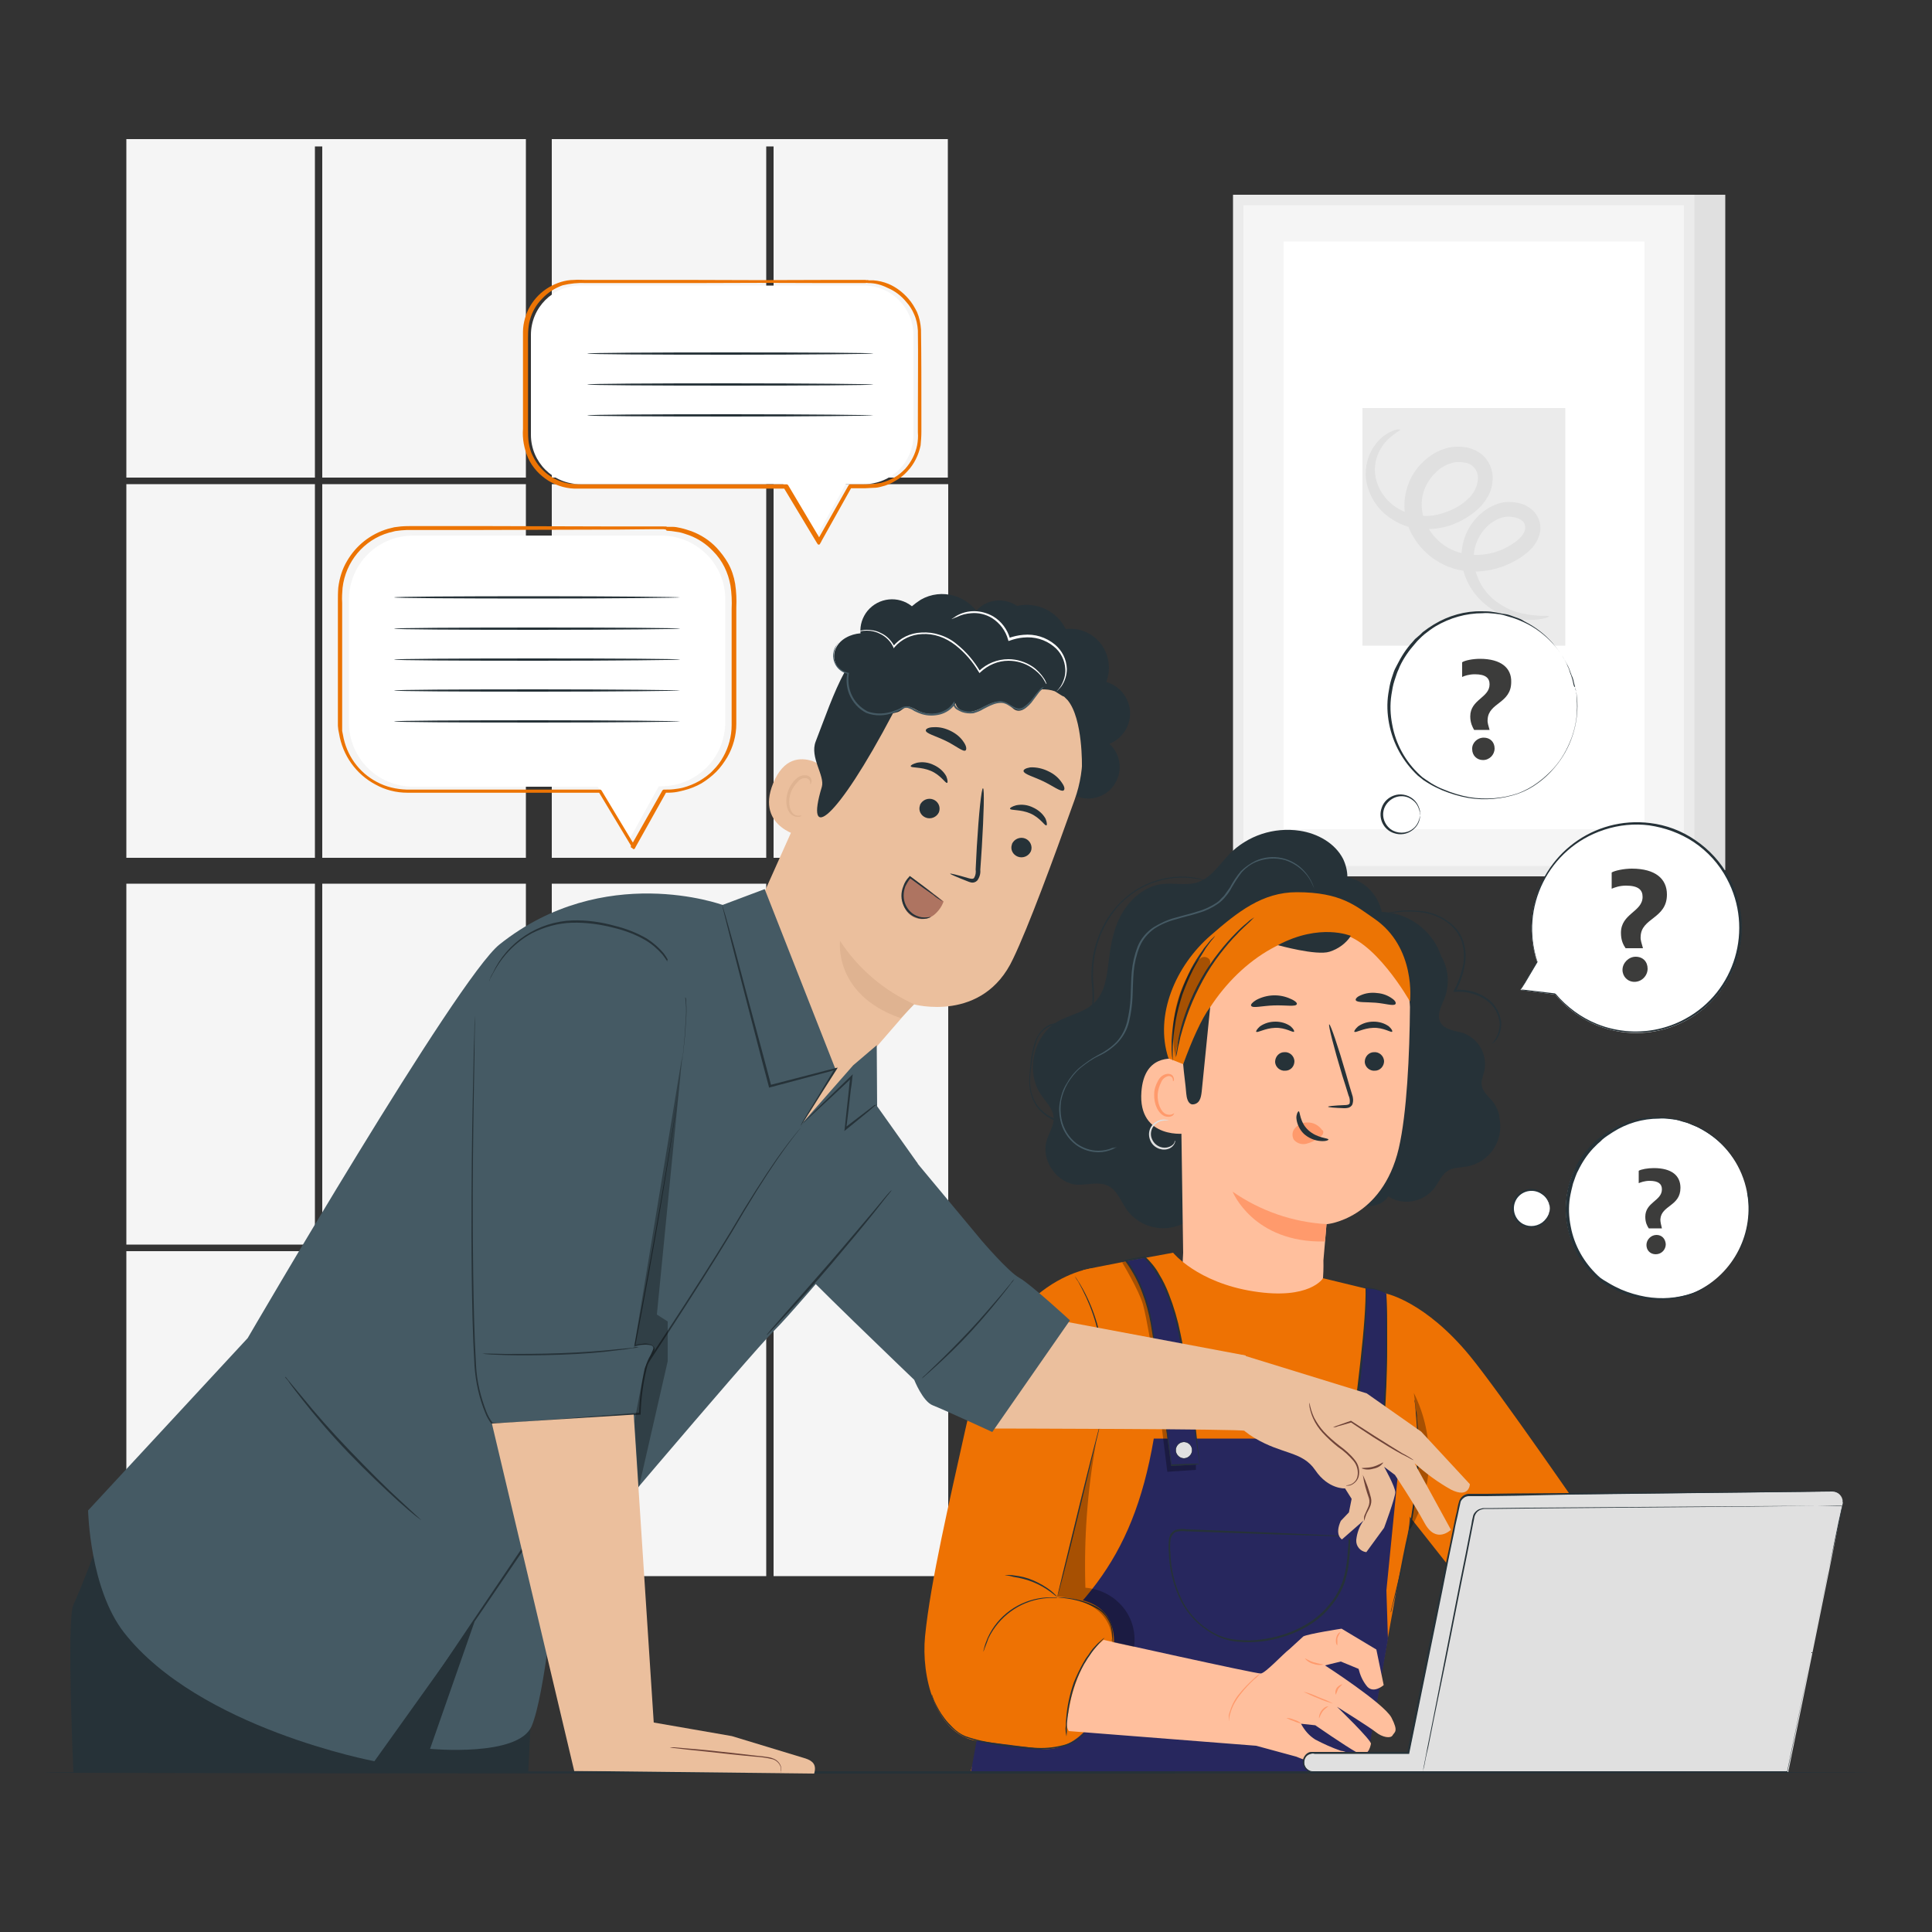 <?xml version="1.0" encoding="utf-8"?>
<!-- Generator: Adobe Illustrator 27.7.0, SVG Export Plug-In . SVG Version: 6.00 Build 0)  -->
<svg version="1.1" id="Ebene_1" xmlns="http://www.w3.org/2000/svg" xmlns:xlink="http://www.w3.org/1999/xlink" x="0px" y="0px"
	 viewBox="0 0 500 500" style="enable-background:new 0 0 500 500;" xml:space="preserve">
<rect x="0" y="0" width="500" height="500" fill="#333333" stroke="none"/>
<style type="text/css">
	.st0{fill:#F5F5F5;}
	.st1{fill:#E0E0E0;}
	.st2{fill:#EBEBEB;}
	.st3{fill:#FFFFFF;}
	.st4{fill:#263238;}
	.st5{fill:#EC7404;stroke:#EC7404;stroke-width:0.709;stroke-linecap:round;stroke-linejoin:round;stroke-miterlimit:10;}
	.st6{fill:#FFBF9D;}
	.st7{fill:#FF9A6C;}
	.st8{fill:#455A64;}
	.st9{fill:#EC7404;}
	.st10{fill:#EE7203;}
	.st11{fill:#27275E;}
	.st12{opacity:0.3;}
	.st13{fill:#EBBF9D;}
	.st14{fill:#DFB391;}
	.st15{fill:#6F4439;}
	.st16{fill:#AE7461;}
	.st17{fill:#3C3C3B;}
</style>
<g id="freepik--background-complete--inject-2">
	<rect x="32.7" y="125.3" class="st0" width="48.8" height="96.7"/>
	<rect x="83.4" y="125.3" class="st0" width="52.7" height="96.7"/>
	<rect x="83.4" y="228.7" class="st0" width="52.7" height="93.4"/>
	<polygon class="st0" points="142.8,123.6 198.3,123.6 198.3,37.9 200.2,37.9 200.2,123.6 245.3,123.6 245.3,36 142.8,36 	"/>
	<rect x="200.2" y="125.3" class="st0" width="45.2" height="96.7"/>
	<rect x="200.2" y="228.7" class="st0" width="45.2" height="93.4"/>
	<rect x="32.7" y="228.7" class="st0" width="48.8" height="93.4"/>
	<rect x="142.8" y="228.7" class="st0" width="55.5" height="93.4"/>
	<rect x="32.7" y="323.8" class="st0" width="48.8" height="84.1"/>
	<rect x="200.2" y="323.8" class="st0" width="45.2" height="84.1"/>
	<polygon class="st0" points="81.5,123.6 81.5,37.9 83.4,37.9 83.4,123.6 136.1,123.6 136.1,36 32.7,36 32.7,123.6 	"/>
	<rect x="142.8" y="323.8" class="st0" width="55.5" height="84.1"/>
	<rect x="83.4" y="323.8" class="st0" width="52.7" height="84.1"/>
	<rect x="142.8" y="125.3" class="st0" width="55.5" height="96.7"/>
	<rect x="438.4" y="50.4" class="st1" width="8.1" height="174.8"/>
	<path class="st0" d="M320.5,51.7H437c0.1,0,0.1,0.1,0.1,0.1v173.5c0,0.1-0.1,0.1-0.1,0.1H320.5c-0.1,0-0.1-0.1-0.1-0.1V51.9
		C320.4,51.8,320.5,51.7,320.5,51.7z"/>
	<path class="st2" d="M438.4,226.8H319.2c-0.1,0-0.1,0-0.1-0.1V50.5c0-0.1,0-0.1,0.1-0.1h119.2c0.1,0,0.1,0,0.1,0.1l0,0v176.2
		C438.5,226.7,438.4,226.8,438.4,226.8L438.4,226.8z M321.9,224.1h113.8c0.1,0,0.1-0.1,0.1-0.1V53.2c0-0.1-0.1-0.1-0.1-0.1H321.9
		c-0.1,0-0.1,0.1-0.1,0.1V224C321.8,224,321.8,224.1,321.9,224.1L321.9,224.1z"/>
	<path class="st3" d="M332.3,62.5h93.2c0.1,0,0.1,0.1,0.1,0.1v151.9c0,0.1-0.1,0.1-0.1,0.1h-93.2c-0.1,0-0.1-0.1-0.1-0.1V62.6
		C332.2,62.5,332.2,62.5,332.3,62.5z"/>
	<path class="st2" d="M352.6,105.6H405c0,0,0.1,0,0.1,0.1V167c0,0,0,0.1-0.1,0.1h-52.3c0,0-0.1,0-0.1-0.1V105.6L352.6,105.6z"/>
	<path class="st1" d="M400.9,159.5c0.1,0.2-2.5,1.3-7.5,0.8c-3-0.4-5.9-1.5-8.4-3.4c-3.3-2.5-5.7-6.1-6.5-10.2c-1-5.2,0.9-10.6,5-14
		c1.1-0.9,2.4-1.7,3.8-2.2c1.5-0.6,3.1-0.7,4.7-0.5c1.8,0.2,3.4,0.9,4.7,2.1c1.5,1.4,2.2,3.5,1.9,5.5c-0.4,1.8-1.3,3.5-2.6,4.7
		c-1.2,1.2-2.5,2.1-4,2.9c-2.9,1.6-6.1,2.5-9.4,2.7c-3.5,0.2-7-0.6-10-2.3c-3.2-1.8-5.7-4.4-7.4-7.7c-1.7-3.3-2.2-7.1-1.3-10.7
		c0.8-3.5,2.8-6.6,5.7-8.8c1.4-1.1,3-1.9,4.7-2.4s3.6-0.5,5.3-0.2c1.9,0.4,3.6,1.3,4.8,2.7c1.2,1.4,1.9,3.3,1.9,5.2
		c0,1.7-0.4,3.4-1.3,4.9c-0.8,1.4-1.8,2.6-3,3.6c-2.2,1.8-4.7,3.2-7.4,4c-2.5,0.7-5.2,0.9-7.8,0.6c-2.4-0.3-4.8-1.2-6.8-2.6
		c-3.6-2.3-5.9-6.1-6.5-10.3c-0.3-3.1,0.5-6.3,2.4-8.8c1.1-1.6,2.7-2.8,4.5-3.6c1.2-0.5,1.9-0.4,2-0.3s-0.6,0.4-1.5,1.1
		c-1.4,1-2.6,2.2-3.5,3.7c-1.4,2.3-1.9,4.9-1.4,7.5c0.7,3.4,2.8,6.3,5.8,8.1c3.6,2.1,8,2.5,11.9,1.1c2.2-0.7,4.3-1.8,6-3.4
		c1.7-1.4,2.7-3.4,2.8-5.6c0-2.1-1.5-3.8-3.6-4c-1.1-0.2-2.3-0.2-3.4,0.2c-1.2,0.4-2.3,0.9-3.2,1.7c-2,1.7-3.5,3.9-4.1,6.5
		c-0.6,2.6-0.2,5.4,1,7.8c1.3,2.5,3.2,4.5,5.6,5.9c2.4,1.3,5.1,1.9,7.8,1.8c2.7-0.1,5.3-0.8,7.6-2.1c1.1-0.6,2.1-1.3,3-2.1
		c0.7-0.7,1.3-1.5,1.5-2.5c0.1-0.7-0.1-1.5-0.6-2c-0.7-0.6-1.6-1-2.6-1.1c-1-0.2-2-0.1-3,0.2s-1.9,0.9-2.8,1.5
		c-3.2,2.6-4.8,6.6-4.2,10.7c0.6,3.5,2.3,6.6,5,8.9c2.1,1.7,4.5,3,7.2,3.6C398.1,159.7,400.8,159.2,400.9,159.5z"/>
</g>
<g id="freepik--Table--inject-2">
	<path class="st4" d="M484.7,458.7c0,0.1-106,0.3-236.7,0.3s-236.7-0.1-236.7-0.3s106-0.3,236.7-0.3S484.7,458.6,484.7,458.7z"/>
</g>
<g id="freepik--speech-bubbles-2--inject-2">
	<path class="st3" d="M393.5,256.2l4.3-7.3c-4.8-14.2,2.8-29.6,17-34.4s29.6,2.8,34.4,17s-2.8,29.6-17,34.4
		c-10.7,3.6-22.5,0.3-29.7-8.5l0,0L393.5,256.2z"/>
	<path class="st4" d="M393.5,256.2l0.5,0.1l1.7,0.2l6.8,0.9c0.1,0,0.1,0,0.1-0.1c0,0,0,0,0-0.1l0,0l-0.2,0.1c2.9,3.5,6.5,6.3,10.8,8
		c2.7,1.1,5.6,1.8,8.5,1.9c3.3,0.2,6.6-0.1,9.8-1.1c14.4-4.4,22.5-19.6,18.1-34c-0.5-1.7-1.2-3.4-2.1-5c-2.1-3.9-5.1-7.2-8.8-9.7
		c-3.5-2.4-7.5-3.9-11.7-4.4c-14.5-1.8-27.8,8.1-30.3,22.5c-0.8,4.5-0.4,9,1.1,13.3v-0.1c-1.4,2.4-2.4,4.2-3.2,5.5l-0.8,1.4
		C393.6,256.1,393.5,256.2,393.5,256.2s0.1-0.1,0.3-0.4l0.9-1.4l3.2-5.4v-0.1c-4.7-14.1,2.9-29.4,17.1-34.1c0.1,0,0.2-0.1,0.3-0.1
		c3.7-1.2,7.7-1.6,11.5-1.1c4.1,0.6,8,2,11.5,4.3c3.6,2.4,6.6,5.7,8.6,9.5c7,13,2.2,29.3-10.8,36.3c-4.4,2.4-9.4,3.5-14.4,3.2
		c-2.9-0.2-5.7-0.8-8.4-1.9c-4.2-1.7-7.8-4.4-10.7-7.8c0,0-0.1,0-0.2,0l0,0v0.1l0,0l0.1-0.2l-6.7-0.8l-1.8-0.2L393.5,256.2z"/>
	<path class="st3" d="M452.1,308.4c-2.5-12.8-14.9-21.2-27.7-18.7s-21.2,14.9-18.7,27.7c1,5.3,3.8,10,7.9,13.5
		c0.1,0.1,0.2,0.2,0.4,0.3l0,0c5.5,3.8,12.2,5.5,18.9,4.7c2.2-0.3,4.3-0.8,6.2-1.7C448.8,329.5,454.1,318.9,452.1,308.4z"/>
	<path class="st4" d="M452.1,308.4c0,0.1,0.1,0.2,0.1,0.4c0,0.3,0.1,0.6,0.2,1.1c0.2,1.4,0.3,2.9,0.2,4.3
		c-0.3,5.4-2.4,10.5-5.9,14.5c-1.2,1.3-2.5,2.5-3.9,3.6c-1.5,1.1-3.2,2.1-5,2.8c-4,1.4-8.3,1.7-12.5,1c-2.3-0.4-4.5-1.1-6.6-2
		c-1.1-0.5-2.1-1-3.1-1.6c-0.5-0.3-1-0.6-1.5-1c-0.5-0.3-1-0.7-1.4-1.2c-3.7-3.4-6.2-8-7.1-13c-0.5-2.5-0.5-5.1-0.2-7.6
		c0.2-1.2,0.4-2.5,0.8-3.7l0.6-1.7c0.2-0.6,0.5-1.1,0.7-1.7c1-2.2,2.4-4.2,4-5.9l0.6-0.6l0.6-0.6c0.4-0.4,0.8-0.8,1.3-1.1
		c0.9-0.7,1.8-1.4,2.8-1.9c3.6-2.2,7.8-3.4,12.1-3.4c1,0,2,0,2.9,0.2c1,0.1,1.9,0.3,2.8,0.5s1.8,0.5,2.6,0.8s1.6,0.6,2.4,1
		c2.7,1.4,5.2,3.2,7.2,5.5c0.8,0.9,1.5,1.9,2.2,3c0.6,0.9,1.1,1.8,1.5,2.7c0.2,0.4,0.4,0.8,0.5,1.2c0.1,0.4,0.3,0.8,0.4,1.1
		c0.2,0.6,0.4,1.2,0.5,1.8c0.1,0.5,0.2,0.8,0.3,1.1c0,0.1,0.1,0.3,0.1,0.4c-0.1-0.1-0.1-0.2-0.1-0.4c-0.1-0.3-0.2-0.6-0.3-1.1
		c-0.1-0.6-0.3-1.2-0.5-1.7c-0.1-0.3-0.3-0.7-0.4-1.1s-0.3-0.8-0.5-1.2c-0.4-0.9-0.9-1.8-1.5-2.7c-0.7-1-1.4-2-2.2-2.9
		c-2-2.2-4.4-4-7.1-5.4c-0.7-0.4-1.5-0.6-2.3-1s-1.7-0.5-2.5-0.8s-1.8-0.4-2.7-0.5c-1-0.1-1.9-0.2-2.9-0.1c-4.2,0-8.3,1.2-11.9,3.5
		c-0.9,0.6-1.9,1.2-2.7,1.9c-0.4,0.4-0.8,0.8-1.2,1.1l-0.6,0.6l-0.6,0.6c-1.6,1.7-2.9,3.7-3.9,5.8c-0.3,0.5-0.5,1.1-0.7,1.6
		l-0.6,1.7c-0.3,1.2-0.6,2.4-0.8,3.6c-0.4,2.5-0.3,5,0.2,7.5c0.9,4.9,3.4,9.3,7,12.7c0.4,0.4,0.9,0.8,1.4,1.1c0.5,0.3,1,0.6,1.5,0.9
		c1,0.6,2,1.1,3.1,1.6c2.1,0.9,4.2,1.5,6.4,1.9c4.1,0.7,8.3,0.4,12.3-1c1.8-0.7,3.5-1.6,5-2.7c3.8-2.8,6.7-6.7,8.3-11.1
		c0.8-2.1,1.2-4.4,1.4-6.6c0.1-1.4,0-2.9-0.1-4.3l-0.1-1.1C452.1,308.6,452.1,308.5,452.1,308.4z"/>
	<path class="st3" d="M401.1,312.7c0,2.6-2.1,4.8-4.8,4.8s-4.8-2.1-4.8-4.8c0-2.6,2.1-4.8,4.8-4.8l0,0
		C399,308,401.1,310.1,401.1,312.7z"/>
	<path class="st4" d="M401.1,312.7c0,0,0-0.4-0.2-1.1c-0.3-1-0.9-1.9-1.8-2.5c-2-1.5-4.9-1.1-6.4,0.9s-1.1,4.9,0.9,6.4
		c1.6,1.2,3.8,1.2,5.5,0c0.8-0.6,1.5-1.5,1.8-2.5C401.1,313.2,401.1,312.7,401.1,312.7s0,0.1,0,0.3c0,0.3,0,0.6-0.1,0.9
		c-0.2,1.1-0.8,2.1-1.7,2.8c-1.3,1.1-3.1,1.3-4.7,0.8c-2.6-0.9-4-3.8-3.1-6.4c0.5-1.4,1.6-2.5,3.1-3.1c1.6-0.6,3.4-0.3,4.7,0.8
		c0.9,0.7,1.5,1.7,1.7,2.8c0.1,0.3,0.1,0.6,0.1,0.9C401.1,312.6,401.1,312.7,401.1,312.7z"/>
	<path class="st3" d="M407.7,178c-2.6-13.2-15.4-21.8-28.6-19.2s-21.8,15.4-19.2,28.6c1.1,5.4,3.9,10.3,8.1,13.9l0.4,0.3l0,0
		c5.7,4,12.6,5.7,19.5,4.9c2.2-0.3,4.4-0.9,6.4-1.8C404.3,199.8,409.8,188.9,407.7,178z"/>
	<path class="st4" d="M407.7,178c0,0.1,0.1,0.3,0.1,0.4c0,0.3,0.1,0.7,0.2,1.1c0.2,1.5,0.3,3,0.2,4.4c-0.3,5.5-2.4,10.8-6.1,15
		c-1.2,1.4-2.5,2.6-4,3.7c-1.6,1.2-3.3,2.1-5.2,2.8c-4.1,1.4-8.6,1.8-12.9,1.1c-2.3-0.4-4.6-1.1-6.8-2c-1.1-0.5-2.2-1-3.2-1.6
		c-0.5-0.3-1-0.6-1.6-1c-0.5-0.4-1-0.8-1.5-1.2c-3.8-3.6-6.4-8.2-7.4-13.4c-0.5-2.6-0.6-5.2-0.2-7.8c0.2-1.3,0.4-2.5,0.8-3.8
		l0.6-1.8c0.2-0.6,0.5-1.1,0.8-1.7c1.1-2.2,2.4-4.3,4.1-6.1l0.6-0.7l0.7-0.6c0.5-0.4,0.9-0.8,1.3-1.2c0.9-0.7,1.9-1.4,2.9-2
		c3.8-2.3,8.1-3.5,12.4-3.4c1,0,2,0,3,0.2c1,0.1,1.9,0.4,2.9,0.5s1.8,0.5,2.7,0.8s1.7,0.6,2.4,1.1c2.8,1.4,5.3,3.3,7.4,5.7
		c0.8,1,1.6,2,2.3,3.1c0.6,0.9,1.1,1.8,1.5,2.8c0.2,0.4,0.4,0.8,0.5,1.3c0.1,0.4,0.3,0.8,0.4,1.1c0.2,0.6,0.4,1.2,0.5,1.8
		c0.1,0.5,0.2,0.9,0.3,1.1C407.7,177.8,407.7,177.9,407.7,178c0-0.1-0.1-0.2-0.1-0.4c-0.1-0.3-0.2-0.6-0.3-1.1
		c-0.1-0.6-0.3-1.2-0.6-1.8c-0.1-0.4-0.3-0.7-0.4-1.1c-0.1-0.4-0.3-0.8-0.5-1.2c-0.5-1-1-1.9-1.6-2.8c-0.7-1.1-1.5-2.1-2.3-3
		c-2.1-2.3-4.6-4.2-7.4-5.5c-0.8-0.4-1.6-0.7-2.4-1s-1.7-0.5-2.6-0.8s-1.9-0.4-2.8-0.5c-1-0.1-2-0.2-3-0.1c-4.3,0-8.5,1.2-12.2,3.4
		c-1,0.6-1.9,1.3-2.8,2c-0.5,0.4-0.9,0.8-1.3,1.2l-0.6,0.6l-0.6,0.7c-1.6,1.8-3,3.8-4,6c-0.2,0.6-0.5,1.1-0.7,1.7s-0.4,1.2-0.6,1.8
		c-0.4,1.2-0.6,2.4-0.8,3.7c-0.4,2.6-0.3,5.1,0.2,7.7c0.9,5,3.4,9.6,7.2,13.1c0.4,0.4,0.9,0.8,1.4,1.1s1,0.7,1.5,1
		c1,0.6,2.1,1.2,3.2,1.6c2.1,0.9,4.4,1.6,6.6,2c4.2,0.7,8.6,0.4,12.7-1c1.8-0.7,3.5-1.6,5.1-2.8c1.5-1.1,2.8-2.3,4-3.6
		c2.1-2.3,3.6-5,4.7-7.9c0.8-2.2,1.3-4.5,1.4-6.8c0.1-1.5,0-3-0.1-4.4c-0.1-0.5-0.1-0.9-0.2-1.1C407.7,178.4,407.7,178.2,407.7,178z
		"/>
	<path class="st3" d="M367.5,210.8c0,2.7-2.2,4.9-4.9,4.9c-2.7,0-4.9-2.2-4.9-4.9s2.2-4.9,4.9-4.9
		C365.3,205.9,367.5,208.1,367.5,210.8L367.5,210.8z"/>
	<path class="st4" d="M367.5,210.8c0,0,0-0.4-0.2-1.2c-0.3-1-0.9-2-1.8-2.6c-2.1-1.6-5-1.1-6.6,1s-1.1,5,1,6.6c1.7,1.2,4,1.2,5.6,0
		c0.9-0.6,1.5-1.6,1.8-2.6C367.5,211.3,367.5,210.8,367.5,210.8s0,0.1,0,0.3c0,0.3,0,0.6-0.1,0.9c-0.2,1.1-0.9,2.1-1.8,2.8
		c-1.4,1.1-3.2,1.4-4.9,0.8c-2.7-0.9-4.1-3.9-3.1-6.6c0.5-1.5,1.7-2.6,3.1-3.1c1.6-0.6,3.5-0.3,4.9,0.8c0.9,0.7,1.5,1.7,1.8,2.8
		c0.1,0.3,0.1,0.6,0.1,0.9C367.6,210.7,367.6,210.8,367.5,210.8z"/>
</g>
<g id="freepik--speech-bubbles-1--inject-2">
	<path class="st3" d="M171,138.6h-64c-9.3,0-16.7,7.4-16.7,16.7v31.6c0,9.3,7.4,16.7,16.7,16.7c0,0,0,0,0.1,0h47.6l8.2,13.6
		l7.6-13.7h0.5c9.3,0,16.7-7.4,16.7-16.7c0,0,0,0,0-0.1v-31.6C187.7,146,180.3,138.6,171,138.6L171,138.6z"/>
	<path class="st5" d="M172.5,136.7c0,0,0.1,0,0.4,0h1.2c0.5,0,1.2,0.1,2,0.3c0.9,0.2,1.8,0.5,2.7,0.8c2.4,0.9,4.6,2.3,6.4,4.2
		c1.1,1.2,2.1,2.5,2.9,3.9c0.9,1.6,1.5,3.4,1.8,5.2c0.3,2,0.4,4.1,0.3,6.1c0,2.1,0,4.4,0,6.7c0,4.7,0,9.7,0,15.1c0,2.7,0,5.4,0,8.3
		c0,3-0.8,5.9-2.3,8.5c-0.8,1.3-1.7,2.6-2.8,3.7c-1.1,1.1-2.4,2.1-3.7,2.9c-1.4,0.8-2.9,1.4-4.5,1.8c-0.8,0.2-1.6,0.4-2.4,0.5
		c-0.8,0.1-1.7,0.1-2.5,0.1l0.2-0.1c-2.5,4.5-5.2,9.3-8,14.3l-0.2,0.4l-0.2-0.4c-2.7-4.5-5.6-9.3-8.6-14.3l0.2,0.1h-50
		c-2.8,0-5.6-0.7-8.1-2.1c-4.9-2.6-8.3-7.4-9.2-12.9l-0.2-1l-0.1-1c0-0.7,0-1.3,0-2V182c0-2.6,0-5.2,0-7.7v-15c0-1.2,0-2.4,0-3.6
		c0-1.2,0-2.4,0.1-3.6c0.3-2.4,1-4.7,2.2-6.7c2.3-4,6-6.9,10.4-8.2c0.5-0.1,1.1-0.3,1.6-0.4l1.6-0.2c1.1-0.1,2.2-0.1,3.2-0.1h6.2
		h11.6l35,0.1h9.5h2.5C172.3,136.6,172.5,136.6,172.5,136.7l-0.8-0.1h-2.5l-9.5,0.1l-35,0.1h-11.6h-7.7l-1.6,0.1l-1.6,0.2
		c-0.5,0.1-1,0.3-1.6,0.4c-6.7,1.9-11.5,7.7-12.3,14.6c-0.1,1.3-0.2,2.6-0.1,3.9v3.6c0,4.9,0,9.9,0,15c0,2.6,0,5.1,0,7.7v3.9
		c0,0.7,0,1.3,0,2v1l0.2,1c0.9,5.4,4.2,10,9,12.5c2.4,1.3,5.1,1.9,7.8,2h50.1l0.1,0.1l8.6,14.3h-0.4c2.8-4.9,5.5-9.8,8.1-14.3
		l0.1-0.1h0.2c0.8,0,1.6,0,2.4-0.1c0.8-0.1,1.6-0.2,2.4-0.4c1.5-0.4,3-1,4.4-1.8c1.3-0.8,2.6-1.7,3.6-2.8c1.1-1.1,2-2.3,2.7-3.6
		c1.4-2.5,2.2-5.4,2.2-8.3c0-2.9,0-5.6,0-8.3c0-5.4,0-10.4,0-15.1c0-2.3,0-4.6,0-6.7c0.1-2,0-4.1-0.3-6.1c-0.6-3.4-2.1-6.6-4.6-9.1
		c-1.8-1.9-3.9-3.3-6.3-4.2c-0.9-0.3-1.7-0.6-2.6-0.8c-0.8-0.1-1.4-0.2-2-0.3l-1.2-0.1L172.5,136.7z"/>
	<path class="st4" d="M176,154.6c0,0.1-16.6,0.3-37,0.3s-37-0.1-37-0.3s16.6-0.3,37-0.3S176,154.5,176,154.6z"/>
	<path class="st4" d="M176,162.7c0,0.1-16.6,0.3-37,0.3s-37-0.1-37-0.3s16.6-0.3,37-0.3S176,162.5,176,162.7z"/>
	<path class="st4" d="M176,170.7c0,0.1-16.6,0.3-37,0.3s-37-0.1-37-0.3s16.6-0.3,37-0.3S176,170.5,176,170.7z"/>
	<path class="st4" d="M176,178.7c0,0.1-16.6,0.3-37,0.3s-37-0.1-37-0.3s16.6-0.3,37-0.3S176,178.6,176,178.7z"/>
	<path class="st4" d="M176,186.7c0,0.1-16.6,0.3-37,0.3s-37-0.1-37-0.3s16.6-0.3,37-0.3S176,186.6,176,186.7z"/>
	<path class="st3" d="M223.6,73.9h-73.4c-7.1,0-12.8,5.7-12.8,12.8v25.8c0,7.1,5.7,12.8,12.8,12.8h52.5l8.4,13.9l7.8-13.9h4.7
		c7.1,0,12.8-5.7,12.8-12.8l0,0V86.6C236.3,79.6,230.6,73.9,223.6,73.9z"/>
	<path class="st5" d="M224.7,72.9c0,0,0.4,0,1.3,0c1.3,0.1,2.6,0.4,3.8,0.9c1.9,0.8,3.6,2.1,5,3.7c0.9,1,1.6,2.2,2.2,3.4
		c0.6,1.4,0.9,2.9,1,4.4c0.1,6.4,0.1,14.1,0.1,23c0,1.1,0,2.2,0,3.4c0,1.2-0.1,2.4-0.2,3.5c-0.5,2.4-1.6,4.7-3.3,6.5
		c-0.9,1-1.9,1.8-3,2.4c-1.1,0.7-2.3,1.2-3.6,1.5c-0.7,0.2-1.3,0.3-2,0.3s-1.4,0.1-2,0.1h-4.1l0.2-0.1l-8,14.3l-0.2,0.4l-0.2-0.3
		c-2.7-4.5-5.6-9.3-8.6-14.3l0.2,0.1h-53.7c-2.6,0.1-5.2-0.6-7.5-2c-2.2-1.4-4-3.3-5.1-5.7c-1-2.3-1.5-4.9-1.3-7.4V96.4
		c0-2.4,0-4.7,0-7c0-1.2,0-2.3,0-3.5s0.2-2.3,0.5-3.4c0.6-2.2,1.8-4.2,3.4-5.8c1.6-1.6,3.5-2.7,5.7-3.4c1-0.3,2.1-0.5,3.2-0.5
		c1.1-0.1,2.1,0,3.2,0h6.2h22.4l32.5,0.1h8.8h2.3C224.4,72.8,224.7,72.8,224.7,72.9l-0.8-0.1h-2.3h-8.8l-32.5,0.1h-22.4h-6.2
		c-2.1-0.1-4.2,0.1-6.2,0.6c-2,0.7-3.9,1.9-5.4,3.5c-1.6,1.6-2.7,3.5-3.3,5.7c-0.6,2.1-0.5,4.4-0.5,6.8v7c0,4.8,0,9.6,0,14.5
		c0,1.2,0,2.5,0.2,3.7s0.5,2.4,1.1,3.5c1.1,2.3,2.8,4.2,4.9,5.5c2.2,1.4,4.7,2,7.2,2h53.9l0.1,0.1l8.5,14.3h-0.4l8.1-14.3l0.1-0.1
		h4.2c0.7,0,1.3,0,2-0.1c0.6-0.1,1.3-0.2,1.9-0.3c1.2-0.3,2.4-0.8,3.5-1.4s2-1.4,2.9-2.3c1.6-1.8,2.7-3.9,3.2-6.3
		c0.2-1.1,0.3-2.3,0.2-3.4c0-1.2,0-2.3,0-3.4c0-8.9,0.1-16.6,0-23c-0.1-1.5-0.4-3-1-4.3c-0.5-1.2-1.2-2.3-2.1-3.3
		c-1.3-1.6-3-2.9-4.9-3.7C228.1,73.3,226.4,72.9,224.7,72.9z"/>
	<path class="st4" d="M226,91.5c0,0.1-16.6,0.3-37,0.3s-37-0.1-37-0.3s16.6-0.3,37-0.3S226,91.3,226,91.5z"/>
	<path class="st4" d="M226,99.5c0,0.2-16.6,0.3-37,0.3s-37-0.1-37-0.3s16.6-0.3,37-0.3S226,99.4,226,99.5z"/>
	<path class="st4" d="M226,107.5c0,0.1-16.6,0.3-37,0.3s-37-0.1-37-0.3s16.6-0.3,37-0.3S226,107.4,226,107.5z"/>
</g>
<g id="freepik--character-2--inject-2">
	<path class="st4" d="M386,284.7c-1-1.1-2.2-2.2-2.5-3.6s0.4-2.8,0.7-4.2c0.7-4-1.5-8-5.4-9.5c-2.2-0.7-4.9-0.8-6-2.8
		s0.3-4.3,1.1-6.4c1.3-3.5,1-7.5-0.9-10.7c-0.3-0.7-0.6-1.5-0.9-2.2c-2.8-5.5-8.3-9.1-14.5-9.3c-1-4.5-4.4-8-8.9-9
		c0-1.6-0.4-3.2-1.1-4.7c-2.1-4.1-6.6-6.6-11.2-7.3c-6.7-1-13.5,1.2-18.3,6.1c-2.5,2.6-4.6,6-8,7.2c-3,1-6.3,0.1-9.5,0.5
		c-4.2,0.6-7.8,3.6-10,7.2s-3.1,7.9-3.6,12.2c-0.5,3.9-0.8,8.1-3.5,11s-6.8,3.4-10,5.3c-6.1,3.7-8.1,12.9-4.1,18.8
		c1.3,1.9,3.1,3.6,3.3,5.9c0.1,2.1-1.2,3.9-1.8,5.9c-1.6,5.1,2.6,11.2,7.9,11.5c2.7,0.1,5.6-0.9,8,0.3s3.3,4.1,4.9,6.3
		c3.3,4.4,9.2,5.9,14.2,3.6c2-1,3.9-2.6,6.1-2.4s4,2,6.1,2.5c2.9,0.5,5.5-1.5,7.2-3.9s2.9-5.1,5-7.1c2.8-2.5,6.8-3.1,10.4-4.4
		c5.2-1.8,9.7-5,13.2-9.3l-0.4,20c3,0,4.7-1,5.8-2.6c0.6,0.4,1.3,0.8,2,1c3.6,1.1,7.5-0.1,9.9-3.1c1.1-1.5,1.9-3.5,3.5-4.5
		c1.4-0.9,3.2-0.8,4.9-1.1c5.7-1,9.6-6.5,8.5-12.3C388,287.8,387.2,286.1,386,284.7z"/>
	<path class="st6" d="M318.9,238L318.9,238c-4.1,2.6-13.5,14.1-13.7,17.5l1,68.7c-0.2,5.2-1,9.6,2,13.8l0,0c8.4,10,27.8,11.2,32.2,3
		c0.3-0.5,0.5-1.1,0.7-1.7s0.3-1.1,0.4-1.7c0.7-3.8,1.1-7.6,1-11.4c0.6-6.7,0.8-9.5,0.8-9.4s14.4-1.3,18.7-19.6
		c2.1-9.1,2.8-24.2,2.9-36.6c-0.1-2.4-0.6-4.8-1.5-7.1c-5.3-14.3-17.6-21.2-32.3-19.9C327.4,233.9,321.7,235.5,318.9,238z"/>
	<path class="st4" d="M343.7,286.4c0-0.1,1.6-0.3,4.2-0.4c0.7,0,1.3-0.1,1.4-0.5c0.1-0.7,0-1.4-0.3-2c-0.5-1.6-1-3.3-1.6-5.1
		c-2.2-7.3-3.7-13.2-3.4-13.3s2.3,5.7,4.4,13c0.5,1.8,1,3.5,1.5,5.1c0.3,0.8,0.4,1.7,0.1,2.6c-0.2,0.5-0.7,0.8-1.1,0.9
		s-0.7,0.1-1.1,0.1C345.4,286.7,343.7,286.6,343.7,286.4z"/>
	<path class="st7" d="M343.3,316.8c-8.7-0.5-17.1-3.4-24.3-8.4c0,0,5.3,13.3,23.9,12.9L343.3,316.8z"/>
	<path class="st7" d="M342.2,292.5c-0.9-1.3-2.4-2.1-4-2c-1.1,0-2.2,0.5-3,1.4c-0.8,0.8-0.9,2-0.4,3c0.8,1,2.1,1.4,3.3,1.1
		c1.2-0.3,2.4-0.9,3.4-1.7c0.3-0.2,0.6-0.4,0.8-0.7c0.2-0.3,0.2-0.7,0.1-1"/>
	<path class="st4" d="M336.1,287.6c0.4,0,0.2,2.8,2.5,4.9s5.2,2,5.2,2.4c0,0.2-0.7,0.5-2,0.4c-1.6-0.1-3.2-0.8-4.4-1.9
		c-1.1-1.1-1.8-2.6-1.9-4.1C335.5,288.3,335.9,287.6,336.1,287.6z"/>
	<path class="st4" d="M335.6,259.9c-0.3,0.7-2.8,0.2-5.9,0.3s-5.5,0.8-5.9,0.1c-0.2-0.3,0.3-0.9,1.3-1.5c2.8-1.5,6.1-1.6,8.9-0.3
		C335.2,259,335.8,259.6,335.6,259.9z"/>
	<path class="st4" d="M361.1,259.9c-0.6,0.5-2.6-0.2-5.1-0.4s-4.7,0-5.1-0.6c-0.2-0.3,0.2-0.9,1.2-1.3c1.3-0.6,2.8-0.8,4.3-0.6
		c1.4,0.1,2.8,0.6,4,1.5C361.1,259,361.4,259.6,361.1,259.9z"/>
	<path class="st6" d="M308.9,279.3c0.1-1.4-1.2-4.7-2.6-5c-3.6-0.8-10.2-1-10.9,8.2c-1,12.6,11.9,11,11.9,10.7
		S308.6,284.1,308.9,279.3z"/>
	<path class="st7" d="M303.9,288.1c0,0-0.2,0.1-0.6,0.3c-0.5,0.2-1.1,0.1-1.6-0.1c-1.3-0.6-2.2-2.8-2.1-5.1c0.1-1.1,0.4-2.1,0.9-3.1
		c0.3-0.8,1-1.4,1.8-1.6c0.5-0.1,1.1,0.2,1.2,0.7c0.1,0.4,0,0.6,0.1,0.6s0.3-0.2,0.2-0.7c-0.1-0.3-0.2-0.6-0.4-0.8
		c-0.3-0.3-0.8-0.4-1.2-0.4c-1.1,0.1-2,0.8-2.5,1.8c-0.6,1.1-1,2.2-1,3.5c-0.1,2.5,1,5,2.8,5.7c0.7,0.2,1.4,0.2,2-0.2
		C303.8,288.4,303.9,288.1,303.9,288.1z"/>
	<path class="st8" d="M303.9,255.4C303.9,254.8,303.6,256,303.9,255.4z"/>
	<path class="st9" d="M355.6,237.7c-4.7-3.2-8.5-6.8-20-6.8c-8.9,0-15.3,5.1-22.3,11.2c-9,7.8-14.6,20.6-10.9,31.8l0,0l3.8,1.5
		l3.6-8.6c6.2-13.4,19-24.7,32.8-25.3c1.3-0.1,2.5,0,3.8,0.1c9.1,0.9,18.5,17.6,18.5,17.6S366.6,245.2,355.6,237.7z"/>
	<path class="st4" d="M306.2,275.4c0.2,2.6,0.6,5,0.8,7.6c0.1,1.1,0.4,2.5,1.4,2.8c0.8,0.1,1.6-0.3,2-1s0.5-1.5,0.6-2.3
		c0.8-7.9,1.4-14,2.2-21.9C310.9,263.7,308.5,269.2,306.2,275.4z"/>
	<path class="st1" d="M304.1,295.2c0,0,0.1,0.2-0.1,0.7c-0.3,0.6-0.7,1-1.3,1.3c-0.9,0.4-1.8,0.4-2.7,0.1c-1.1-0.4-2-1.2-2.4-2.4
		c-0.4-1.1-0.3-2.3,0.3-3.3c0.5-0.8,1.3-1.4,2.2-1.7c0.6-0.2,1.2-0.2,1.8-0.1c0.4,0.1,0.6,0.2,0.6,0.2c-0.8-0.1-1.6,0-2.3,0.2
		c-0.8,0.3-1.4,0.8-1.9,1.6c-0.5,0.9-0.6,2-0.2,2.9c0.4,1,1.1,1.7,2.1,2.1c0.8,0.3,1.6,0.3,2.4,0c0.5-0.2,1-0.5,1.3-1
		C304,295.5,304,295.2,304.1,295.2z"/>
	<path class="st4" d="M330.7,244.6c0,0,10,2.8,13.4,1.7c2.2-0.7,4.2-2.1,5.5-4.1C349.5,242.2,341.7,238.8,330.7,244.6z"/>
	<path class="st4" d="M386,270.2c0.4-0.4,0.7-0.8,1-1.3c0.8-1.3,1.2-2.8,1.1-4.3c-0.3-2.3-1.5-4.4-3.4-5.7c-2.4-1.7-5.3-2.4-8.2-2.2
		h-0.4l0.2-0.4c1.1-2.1,1.9-4.4,2.4-6.8c0.3-1.9,0.2-3.9-0.4-5.8c-0.6-1.7-1.6-3.2-3-4.4c-2.4-2-5.4-3.1-8.5-3.3
		c-2.1-0.2-4.2-0.1-6.3,0.2l-1.7,0.2c-0.2,0-0.4,0.1-0.6,0.1c0.2-0.1,0.4-0.1,0.6-0.2c0.4-0.1,1-0.2,1.7-0.3
		c2.1-0.4,4.2-0.5,6.3-0.3c3.2,0.1,6.2,1.3,8.7,3.3c1.5,1.2,2.6,2.8,3.2,4.6c0.6,1.9,0.8,4,0.4,6c-0.4,2.4-1.2,4.8-2.4,7l-0.2-0.4
		c3-0.3,6.1,0.5,8.5,2.3c2,1.4,3.2,3.6,3.5,6c0.1,1.6-0.3,3.2-1.2,4.5C386.9,269.5,386.5,269.9,386,270.2z"/>
	<path class="st4" d="M282.5,291.5h-0.3h-0.8c-0.7,0-1.8-0.1-3.1-0.2c-1.6-0.2-3.2-0.5-4.8-1.1c-2.1-0.7-3.9-2.1-5.2-3.8
		c-1.5-2.2-2.1-4.9-1.9-7.6c0.1-1.5,0.2-2.9,0.4-4.4c0.2-1.5,0.5-3.1,1-4.6c0.5-1.6,1.5-3,2.8-4c1.4-1.1,3.3-1.1,5-1.1
		s3.5,0.1,4.9-0.9c1.3-1.1,2.2-2.8,2.2-4.5c0.1-1.8,0-3.6-0.2-5.4c-0.1-1.8,0-3.5,0.2-5.3c0.4-3.3,1.5-6.5,3.1-9.5
		c1.4-2.7,3.4-5,5.7-7c2-1.7,4.3-3,6.8-3.9c3.6-1.3,7.5-1.7,11.2-1c1.4,0.2,2.7,0.7,4,1.3l-0.3-0.1l-0.8-0.3c-1-0.3-2-0.6-3-0.7
		c-3.7-0.6-7.5-0.2-11.1,1.1c-2.4,0.9-4.7,2.2-6.7,3.9c-2.3,1.9-4.1,4.3-5.5,6.9c-1.6,2.9-2.6,6.1-3,9.3c-0.2,1.7-0.3,3.5-0.2,5.2
		c0.2,1.8,0.3,3.6,0.2,5.4c-0.1,1.9-1,3.7-2.4,4.9c-0.8,0.5-1.7,0.8-2.6,0.9s-1.8,0.1-2.6,0.1c-3.3-0.6-6.6,1.5-7.4,4.8
		c-0.5,1.5-0.8,3-1,4.5c-0.2,1.4-0.4,2.9-0.5,4.3c-0.2,2.6,0.4,5.2,1.8,7.3c1.3,1.7,3,3,5,3.7c1.5,0.6,3.1,1,4.7,1.2
		c1.3,0.2,2.4,0.3,3,0.3l0.8,0.1C282.3,291.4,282.4,291.4,282.5,291.5z"/>
	<path class="st4" d="M314.5,242.1c-0.2,0.4-0.5,0.8-0.8,1.1s-0.6,0.8-1,1.3s-0.8,1.1-1.2,1.8c-1,1.6-2,3.2-2.8,4.8
		c-1,2-1.9,4.1-2.7,6.3c-0.7,2.2-1.3,4.4-1.7,6.6c-0.3,1.8-0.6,3.7-0.7,5.5c-0.1,0.8-0.1,1.5-0.1,2.1s0,1.2,0,1.6c0,0.5,0,0.9,0,1.4
		c-0.1-0.5-0.1-0.9-0.2-1.4c0-0.5-0.1-1-0.1-1.6s0-1.4,0-2.2c0.1-1.9,0.3-3.8,0.6-5.6c0.4-2.3,1-4.5,1.7-6.7
		c0.8-2.2,1.7-4.3,2.7-6.3c0.9-1.7,1.9-3.3,3-4.8c0.4-0.7,0.9-1.2,1.3-1.7c0.3-0.4,0.7-0.9,1-1.2
		C313.9,242.8,314.2,242.4,314.5,242.1z"/>
	<path class="st4" d="M324.6,237.4c-0.4,0.4-0.8,0.8-1.2,1.2c-0.4,0.4-0.9,0.8-1.4,1.3s-1.2,1.1-1.8,1.8c-1.6,1.6-3,3.3-4.4,5.1
		c-1.7,2.2-3.2,4.5-4.5,6.9c-1.3,2.4-2.5,4.9-3.5,7.5c-0.8,2.1-1.5,4.2-2.1,6.4c-0.3,0.9-0.4,1.8-0.6,2.5s-0.3,1.4-0.4,1.9
		c-0.1,0.6-0.2,1.1-0.4,1.6c0-0.6,0.1-1.1,0.2-1.7c0.1-0.5,0.2-1.2,0.3-2s0.3-1.6,0.5-2.5c0.5-2.2,1.2-4.4,2-6.5
		c2-5.2,4.7-10.1,8.2-14.5c1.4-1.8,2.9-3.5,4.5-5.1c0.7-0.7,1.3-1.3,1.9-1.8s1.1-0.9,1.5-1.3C323.7,238,324.1,237.7,324.6,237.4z"/>
	<path class="st8" d="M289.2,296.7c0,0-0.1,0.1-0.3,0.2c-0.3,0.2-0.6,0.3-0.9,0.5c-1.2,0.5-2.4,0.8-3.7,0.8c-2,0-4-0.6-5.7-1.8
		c-2.2-1.6-3.7-4-4.2-6.6c-0.3-1.5-0.4-3.1-0.1-4.6c0.3-1.7,0.8-3.3,1.7-4.7c0.9-1.6,2-3,3.4-4.2c1.5-1.2,3-2.3,4.7-3.2
		c1.8-0.9,3.4-2,4.8-3.4c1.4-1.5,2.3-3.3,2.8-5.3c0.5-2.1,0.8-4.2,0.9-6.3c0.1-2.2,0.1-4.4,0.3-6.6c0.2-2.2,0.7-4.4,1.5-6.5
		c0.8-2,2.3-3.8,4.1-5c1.8-1.1,3.7-2,5.7-2.5c2-0.6,3.9-1,5.7-1.6c1.8-0.5,3.5-1.3,5-2.3c0.4-0.3,0.7-0.5,1-0.9
		c0.3-0.3,0.6-0.6,0.9-0.9c0.5-0.7,1-1.4,1.5-2.1c0.8-1.5,1.7-2.9,2.8-4.2c1.1-1.1,2.4-2,3.8-2.7c4.4-2,9.6-0.9,12.8,2.8
		c0.8,0.9,1.5,2,2,3.2c0.2,0.4,0.3,0.8,0.4,1.2c0,0-0.1-0.4-0.5-1.2c-0.5-1.1-1.2-2.2-2.1-3.1c-1.3-1.4-3.1-2.5-4.9-3.1
		c-2.5-0.7-5.2-0.5-7.6,0.5c-1.4,0.6-2.6,1.5-3.6,2.6c-1,1.3-1.9,2.7-2.7,4.1c-0.4,0.8-0.9,1.5-1.5,2.2c-0.3,0.4-0.6,0.7-0.9,1
		s-0.7,0.6-1.1,0.9c-1.6,1.1-3.3,1.9-5.1,2.4c-1.9,0.6-3.8,1-5.7,1.6c-2,0.5-3.9,1.3-5.6,2.4c-1.7,1.2-3.1,2.8-3.9,4.8
		s-1.3,4.2-1.5,6.3c-0.2,2.2-0.2,4.4-0.3,6.6c-0.1,2.2-0.4,4.3-0.9,6.4s-1.5,3.9-3,5.5c-1.4,1.4-3.1,2.6-4.9,3.4
		c-1.7,0.8-3.2,1.9-4.7,3.1c-1.3,1.1-2.4,2.5-3.3,4c-0.8,1.4-1.4,3-1.7,4.6c-0.2,1.5-0.2,3,0.1,4.5c0.5,2.6,1.9,4.9,4,6.5
		c1.6,1.1,3.5,1.8,5.5,1.8c1.2,0,2.5-0.2,3.6-0.7C288.9,297,289.2,296.7,289.2,296.7z"/>
	<path class="st4" d="M358.2,274.6c0,1.3-1,2.5-2.4,2.5c-1.3,0.1-2.5-0.9-2.6-2.2c0,0,0,0,0-0.1c0-1.4,1.1-2.5,2.4-2.5
		C356.9,272.2,358.1,273.2,358.2,274.6C358.2,274.5,358.2,274.6,358.2,274.6z"/>
	<path class="st4" d="M360.3,267c-0.3,0.3-2.2-1.1-4.9-1s-4.6,1.4-4.9,1c-0.1-0.1,0.2-0.7,1-1.4c1.2-0.8,2.5-1.2,4-1.2
		c1.4,0,2.8,0.4,3.9,1.2C360.2,266.3,360.4,266.8,360.3,267z"/>
	<path class="st4" d="M335,274.6c0,1.4-1,2.5-2.4,2.5c-1.3,0.1-2.5-0.9-2.6-2.2c0,0,0,0,0-0.1c0-1.3,1-2.5,2.4-2.5
		C333.7,272.2,334.9,273.2,335,274.6C335,274.5,335,274.6,335,274.6z"/>
	<path class="st4" d="M334.9,267c-0.3,0.3-2.2-1.1-4.9-1s-4.6,1.4-4.9,1c-0.1-0.1,0.2-0.7,1-1.4c1.2-0.8,2.5-1.2,4-1.2
		c1.4,0,2.8,0.4,3.9,1.2C334.8,266.3,335,266.8,334.9,267z"/>
	<path class="st10" d="M380.4,350.9c-11.6-14.1-21.6-16.1-21.6-16.1l0.1,50.2l36.9,46.7l15-38.4
		C410.8,393.3,388.2,360.4,380.4,350.9z"/>
	<path class="st10" d="M342.4,330.8l16.5,4c0,0,8.5,49.5,5.4,62.3c-2.6,10.9-11.1,61.2-11.1,61.2h-102l34.2-98.1
		c0,0,0.2-21.6-5.1-31.5c3.2-0.8,14-2.8,23.3-4.5c0,0,6.2,7.7,20.8,10S342.4,330.8,342.4,330.8z"/>
	<path class="st11" d="M362.7,372.3h-64.1c-5.6,32.8-19.2,45.3-43.3,64.3l-4,21.8h102l5.9-34.2l-0.4-12.6L362.7,372.3z"/>
	<path class="st10" d="M282.9,328.2c0,0-24.4,2-33.1,41.9c-4,18.1-9,39.2-10.4,53.4c-1,10.3,2.6,24.6,12.6,26.9l18.1,2.3
		c8,0.1,13.6-6.4,15.3-13.4l2.7-11.1c1.9-13.6-8.4-14.8-14.3-14.7l12.8-50.7l2.5-24.5L282.9,328.2z"/>
	<path class="st4" d="M366.1,362.2c0.1,0.2,0.1,0.4,0.1,0.6l0.2,1.6c0,0.4,0.1,0.7,0.2,1.2s0.1,0.9,0.1,1.4c0.1,1,0.2,2.1,0.3,3.4
		c0.2,3,0.2,5.9,0.1,8.9c-0.2,3.6-0.6,7.2-1.1,10.8c-0.6,3.8-1.3,7.4-2,10.7s-1.4,6.2-2,8.6s-1.1,4.4-1.5,5.8
		c-0.2,0.7-0.3,1.2-0.4,1.6c0,0.2-0.1,0.4-0.2,0.5c0-0.2,0.1-0.4,0.1-0.6l0.4-1.6l1.4-5.8c0.6-2.5,1.3-5.4,1.9-8.6s1.4-6.9,1.9-10.7
		s1-7.5,1.1-10.8s0.2-6.3,0-8.9c0-1.3-0.1-2.4-0.2-3.4c0-0.5-0.1-1-0.1-1.4s-0.1-0.8-0.1-1.2c-0.1-0.7-0.1-1.2-0.2-1.6
		C366.1,362.5,366.1,362.3,366.1,362.2z"/>
	<path class="st4" d="M254.5,427.5c0-0.3,0.1-0.7,0.2-1c0.2-0.9,0.6-1.8,0.9-2.6c2.6-5.8,8.1-9.7,14.3-10.4c0.9-0.1,1.9-0.1,2.8-0.1
		c0.3,0,0.7,0,1,0.1c0,0.1-1.5-0.1-3.8,0.2c-6.1,0.8-11.4,4.7-14.1,10.3C255.4,425.2,254.9,426.3,254.5,427.5z"/>
	<path class="st4" d="M260.1,407.6c0.2,0,0.4,0,0.6,0c0.5,0,1.1,0,1.6,0.1c1.8,0.2,3.5,0.6,5.1,1.3c1.6,0.7,3.2,1.6,4.6,2.7
		c0.4,0.3,0.8,0.7,1.2,1.1c0.1,0.1,0.3,0.3,0.4,0.5c0,0-0.7-0.5-1.7-1.3c-2.8-2.1-6.1-3.4-9.6-3.9
		C261,407.7,260.1,407.7,260.1,407.6z"/>
	<path class="st4" d="M285.4,355.9c-0.1-0.4-0.1-0.7-0.1-1.1c0-0.7,0-1.7-0.1-2.9c-0.4-6.4-2.2-12.6-5.1-18.2c-0.6-1.1-1-2-1.4-2.5
		c-0.2-0.3-0.4-0.6-0.5-0.9c0.2,0.3,0.4,0.6,0.6,0.9c0.4,0.6,0.9,1.4,1.5,2.5c3.1,5.7,4.9,12,5.2,18.4c0,1.2,0,2.2,0,2.9
		C285.5,355.3,285.4,355.6,285.4,355.9z"/>
	<g class="st12">
		<path d="M365,395.7c6.2-10.5,6.4-24.2,0.9-35.2c1.7,11.7,1.4,23.6-1.1,35.1"/>
	</g>
	<path class="st4" d="M280.7,448.3c0,0-0.4,0.5-1.3,1.3c-1.3,1-2.8,1.7-4.5,2.1c-2.4,0.6-4.9,0.8-7.3,0.6c-2.8-0.2-5.9-0.5-9-1
		c-3-0.4-6-1-8.8-2c-1.2-0.5-2.3-1.3-3.2-2.2c-0.8-0.8-1.6-1.6-2.3-2.6c-1-1.3-1.8-2.8-2.5-4.3c-0.2-0.5-0.4-1-0.5-1.3
		c0-0.2-0.1-0.3-0.2-0.4c0,0.2,0.1,0.3,0.1,0.5c0.1,0.3,0.2,0.7,0.5,1.3c0.6,1.5,1.4,3,2.4,4.4c0.7,1,1.4,1.8,2.3,2.6
		c1,0.9,2.1,1.7,3.3,2.3c2.9,1,5.9,1.7,8.9,2.1c3.2,0.5,6.3,0.8,9.1,1c2.5,0.2,5-0.1,7.4-0.7c1.6-0.4,3.2-1.2,4.5-2.3
		c0.4-0.3,0.7-0.6,1-1C280.6,448.6,280.6,448.5,280.7,448.3z"/>
	<path class="st4" d="M284.7,368.7c-0.1,0-2.7,10-5.7,22.3s-5.5,22.4-5.4,22.4s2.7-9.9,5.7-22.3S284.8,368.7,284.7,368.7z"/>
	<path class="st4" d="M287.8,425c0.1-0.3,0.1-0.5,0.1-0.8c0.1-0.8,0.1-1.5,0-2.3c-0.1-1.1-0.5-2.2-1.1-3.1c-0.4-0.6-0.8-1.1-1.2-1.6
		c-0.5-0.5-1.1-0.9-1.7-1.3c-2.2-1.2-4.6-1.9-7.1-2.3c-0.7-0.1-1.5-0.2-2.2-0.2c-0.3,0-0.6,0-0.8,0c0,0.1,1.2,0.1,3,0.4
		c2.4,0.4,4.8,1.2,6.9,2.4c0.6,0.3,1.2,0.7,1.7,1.2s0.9,1,1.2,1.5c0.6,0.9,1,1.9,1.1,3c0.1,0.7,0.1,1.5,0.1,2.2
		C287.7,424.4,287.8,424.7,287.8,425z"/>
	<path class="st6" d="M337.1,423.6L337.1,423.6L337.1,423.6z"/>
	<path class="st6" d="M336.8,423.7h-0.1H336.8z"/>
	<path class="st6" d="M337,423.6l-0.2,0.1L337,423.6z"/>
	<path class="st6" d="M337.2,423.5L337.2,423.5L337.2,423.5z"/>
	<path class="st6" d="M360.1,444.5c-2-3.7-17.2-13.5-17.2-13.5l4.1-1l4.6,1.9c0.4,1.6,1,3,2,4.3c1.7,2.4,4.5-0.1,4.5-0.1l-1.9-9.2
		l-9-5.4c0,0-8.5,1.3-9.9,2l-3.6,3.3c-1.6,1.2-6.2,6.2-7.4,6.3s-40.7-8.7-40.7-8.7l0,0c-5.4,4.3-8.3,12.8-9.1,18.9c0,0-1,3,0.1,4.7
		l48.5,3.8l10.3,2.8c2.7,1.1,5.6,2.1,8.4,2.9c3.4,0.7,5.7-0.4,5.8-2.3s-2.6-2.1-2.6-2.1c-2.3-0.8-4.5-1.8-6.6-2.9
		c-1.6-1-2.8-2.4-3.7-4.1l3.7,0.4c0,0,7.8,5.4,10.7,7s3.5-1.3,3.7-2.2s-8.8-9.6-8.8-9.6s8.5,5.3,10.1,6.6s3.8,1.7,4.3,0.8
		S362,448.2,360.1,444.5z"/>
	<path class="st6" d="M336.7,423.7L336.7,423.7L336.7,423.7z"/>
	<path class="st6" d="M336.6,423.8"/>
	<path class="st6" d="M336.6,423.7L336.6,423.7z"/>
	<path class="st7" d="M318,445.4c0-0.2,0-0.4,0-0.6s0-0.5,0-0.7c0-0.3,0.1-0.6,0.2-0.9c0.5-1.7,1.3-3.4,2.5-4.8
		c1.1-1.4,2.4-2.7,3.7-3.9c0.5-0.5,1.1-1,1.8-1.4c-0.5,0.5-1,1.1-1.6,1.5c-1.3,1.2-2.5,2.5-3.6,3.9s-2,2.9-2.5,4.6
		C318,444.5,318.1,445.4,318,445.4z"/>
	<path class="st7" d="M342.5,430.8c-0.9,0.2-1.8,0.1-2.6-0.2c-0.9-0.2-1.6-0.7-2.2-1.4c0.1-0.1,1,0.6,2.3,1S342.5,430.7,342.5,430.8
		z"/>
	<path class="st7" d="M345,440.9c-1.3-0.4-2.6-0.8-3.9-1.4c-1.3-0.5-2.6-1.1-3.8-1.7c1.3,0.3,2.6,0.8,3.9,1.4
		C342.5,439.7,343.8,440.2,345,440.9z"/>
	<path class="st7" d="M336.8,446.1c-0.7-0.2-1.4-0.4-2-0.7c-0.7-0.2-1.3-0.5-1.9-0.8c0.7,0,1.4,0.2,2.1,0.5
		C335.7,445.3,336.3,445.6,336.8,446.1z"/>
	<path class="st7" d="M343.8,441.6c-0.6,0.4-1.1,0.8-1.5,1.3c-0.4,0.6-0.7,1.2-0.9,1.8c0,0-0.1-0.2,0-0.6c0.2-1,0.8-1.9,1.8-2.4
		C343.5,441.6,343.8,441.6,343.8,441.6z"/>
	<path class="st7" d="M347.4,435.9c0,0.1-0.6,0.5-1.1,1.2c-0.2,0.5-0.4,1-0.6,1.5c-0.2-0.6-0.1-1.2,0.2-1.7
		C346.5,436.1,347.3,435.9,347.4,435.9z"/>
	<path class="st7" d="M346.1,425.8c0,0-0.2-0.1-0.3-0.5c-0.1-0.4-0.1-0.9,0-1.4c0.1-0.4,0.3-0.9,0.6-1.2c0.2-0.2,0.4-0.3,0.5-0.3
		c-0.3,0.5-0.6,1-0.8,1.6C346.1,424.7,346.1,425.3,346.1,425.8z"/>
	<path class="st4" d="M276,449.4c0-0.4,0.1-0.7,0.1-1.1s0-0.8,0-1.3s0-1.1,0.1-1.7c0.3-3.3,1-6.6,2.1-9.7c0.6-1.7,1.4-3.4,2.3-5
		c0.5-0.7,0.8-1.4,1.3-2l0.6-0.9l0.6-0.8c1.6-2,2.8-3,2.8-3.1c-0.3,0.2-0.6,0.4-0.9,0.7c-0.3,0.3-0.7,0.6-1,0.9
		c-0.4,0.4-0.8,0.9-1.2,1.3l-0.6,0.8c-0.2,0.3-0.4,0.6-0.6,0.9c-0.5,0.6-0.9,1.3-1.3,2c-0.9,1.6-1.7,3.3-2.4,5
		c-1.1,3.2-1.8,6.5-2,9.8c-0.1,0.6,0,1.2-0.1,1.7s0,1,0,1.3C275.9,448.6,275.9,449,276,449.4z"/>
	<g class="st12">
		<path d="M309.5,379.1v1.3l-7.4,0.5l-3.7-29.7c0,0-1.6-10-2.6-13.6s-5.4-10.9-5.4-10.9l3.2-0.6l6.4,10.3L309.5,379.1z"/>
	</g>
	<path class="st11" d="M310.5,379c0,0-3.3-27.6-6.4-38.6s-7.9-14.9-7.9-14.9l-4.8,0.9c0,0,4.7,5.8,6.5,15.9s5.2,37.1,5.2,37.1
		L310.5,379z"/>
	<path class="st4" d="M310.5,379H310l-1.4,0.1l-5.4,0.3h-0.1v-0.1c-0.7-5-1.7-12.6-3-21.8c-0.7-4.6-1.4-9.7-2.3-15
		c-0.5-2.7-1.2-5.4-2.2-8c-1-2.7-2.4-5.3-4-7.6l-0.3-0.4l-0.3-0.4l0.4-0.1l4.8-0.9h0.1l0.1,0.1c1.4,1.4,2.7,2.9,3.6,4.6
		c1,1.6,1.8,3.3,2.5,5.1c1.3,3.3,2.3,6.7,3,10.2c1.4,6.6,2.2,12.6,3,17.6s1.2,9,1.5,11.8c0.2,1.4,0.3,2.4,0.4,3.2
		c0,0.3,0.1,0.6,0.1,0.8s0,0.3,0,0.3c0-0.1,0-0.2-0.1-0.3c0-0.2-0.1-0.5-0.1-0.8c-0.1-0.8-0.3-1.8-0.5-3.2
		c-0.4-2.8-0.9-6.8-1.7-11.8s-1.7-11-3.1-17.6c-0.7-3.5-1.7-6.8-3-10.1c-0.7-1.7-1.5-3.4-2.5-5c-1-1.7-2.1-3.2-3.5-4.5h0.2l-4.8,0.9
		l0.1-0.4l0.3,0.4c1.7,2.4,3.1,5,4.1,7.8c1,2.6,1.8,5.3,2.2,8.1c0.9,5.4,1.6,10.4,2.3,15c1.3,9.3,2.2,16.9,2.8,21.8l-0.1-0.1
		l5.3-0.2h1.4L310.5,379z"/>
	<path class="st11" d="M358.8,334.8c0,0,1.1,30.1-2.7,45.6l-7.2-0.2c0,0,5.4-37.5,4.6-46.8C355.4,333.4,357.2,333.9,358.8,334.8z"/>
	<path class="st4" d="M358.8,334.8c0,0-0.4-0.2-1.3-0.6c-1.3-0.5-2.6-0.7-4-0.8l0.1-0.1c0.3,4.2-0.2,10.8-1,18.9s-2,17.7-3.5,28
		l-0.2-0.3h0.2l7,0.2l-0.3,0.2c1.3-5.9,2-11.8,2.4-17.9c0.4-5.5,0.5-10.4,0.5-14.5s0-7.4,0-9.7c0-1.1,0-2,0-2.6
		S358.8,334.9,358.8,334.8c0,0.3,0,0.6,0,0.9c0,0.6,0.1,1.5,0.1,2.6c0.1,2.3,0.1,5.6,0.1,9.7s-0.1,9-0.4,14.5c-0.3,6-1,12-2.3,17.9
		v0.2h-0.2l-7-0.2h-0.5v-0.3c1.4-10.3,2.6-19.9,3.5-28s1.4-14.6,1.3-18.8v-0.1h0.1c1.4,0,2.7,0.3,4,0.9c0.3,0.1,0.6,0.3,0.9,0.5
		L358.8,334.8z"/>
	<path class="st1" d="M351.3,376c0,1.2,1,2.1,2.2,2.1s2.1-1,2.1-2.2s-1-2.1-2.1-2.1C352.3,373.9,351.3,374.8,351.3,376L351.3,376z"
		/>
	<path class="st4" d="M353.5,378.2c-1.2,0-2.2-1-2.2-2.2s1-2.2,2.2-2.2s2.2,1,2.2,2.2l0,0C355.6,377.2,354.7,378.2,353.5,378.2z
		 M353.5,373.9c-1.2,0-2.1,1-2.1,2.1s1,2.1,2.1,2.1s2.1-1,2.1-2.1S354.6,373.9,353.5,373.9L353.5,373.9z"/>
	<circle class="st1" cx="306.4" cy="375.3" r="2.1"/>
	<path class="st4" d="M306.4,377.5c-1.2,0-2.2-1-2.2-2.2s1-2.2,2.2-2.2s2.2,1,2.2,2.2l0,0C308.6,376.5,307.6,377.5,306.4,377.5z
		 M306.4,373.2c-1.2,0-2.1,1-2.1,2.1s1,2.1,2.1,2.1s2.1-1,2.1-2.1S307.6,373.2,306.4,373.2L306.4,373.2z"/>
	<path class="st4" d="M349.4,398.1c0,0.1,0,0.2,0,0.3v1c0,0.9,0,2.1-0.2,3.7c-0.1,2-0.5,3.9-1,5.8c-0.8,2.5-2.1,4.8-3.8,6.8
		c-3.6,4.6-10.1,8.1-17.8,9.1c-2,0.2-3.9,0.3-5.9,0.1c-2.1-0.1-4.1-0.7-6-1.6c-3.9-2-7.1-5.1-9.1-9c-1.9-3.9-3-8.1-3.1-12.5
		c-0.1-1-0.1-2.1,0-3.1c0-0.5,0.2-1.1,0.4-1.5c0.2-0.5,0.7-0.9,1.2-1.2c1-0.3,2-0.4,3-0.2l2.9,0.1l20.3,0.8l13.6,0.6l3.7,0.2l1,0.1
		c0.1,0,0.2,0,0.3,0h-1.3l-3.7-0.1l-13.7-0.4l-20.3-0.7l-2.9-0.1c-0.9-0.1-1.9-0.1-2.8,0.2c-0.8,0.5-1.3,1.4-1.3,2.3
		c-0.1,1-0.1,2,0,3c0.1,4.3,1.1,8.4,3,12.3c1.9,3.8,5,6.9,8.8,8.8c1.8,0.9,3.8,1.4,5.8,1.5c1.9,0.2,3.9,0.2,5.8-0.1
		c7.5-0.9,14-4.4,17.5-8.8c1.7-1.9,3-4.2,3.8-6.7c0.6-1.9,0.9-3.8,1.1-5.8c0.1-1.6,0.2-2.9,0.3-3.7c0-0.4,0-0.7,0-1
		C349.3,398.3,349.3,398.2,349.4,398.1z"/>
	<g class="st12">
		<path d="M293.5,426.2c0.5-3.7-0.5-7.4-2.9-10.3s-5.9-4.7-9.7-5c-0.4-12.6,0.5-25.3,2.8-37.7l-10,40c0,0,13.9,0.2,14.2,11.8
			L293.5,426.2z"/>
	</g>
	<g class="st12">
		<path d="M304.1,273.9c1.1-8.2,3.9-16.1,8.4-23.1c0.5-0.8,1-1.7,0.5-2.5c-0.5-0.6-1.3-0.8-2-0.5c-0.7,0.4-1.3,0.9-1.7,1.6
			c-4.9,7.1-6.8,15.8-5.1,24.2"/>
	</g>
	<path class="st1" d="M476.9,389.1l-14.1,69.5H340c-1.4,0-2.5-1.1-2.5-2.4l0,0l0,0c0-1.3,1.1-2.4,2.4-2.5l0,0h24.7l13.1-64.6
		c0.2-1.2,1.3-2.1,2.6-2.1l93.9-1c1.5,0,2.7,1.2,2.7,2.7C477,388.8,477,388.9,476.9,389.1z"/>
	<path class="st4" d="M476.9,389.1c0-0.1,0-0.1,0-0.2c0-0.2,0-0.4,0-0.6c-0.1-0.8-0.6-1.6-1.3-2c-0.2-0.2-0.5-0.3-0.8-0.3
		c-0.3-0.1-0.7-0.1-1-0.1h-2.2h-5.5l-35.5,0.3l-24.7,0.2l-13.9,0.1l-7.3,0.1H381c-0.3,0-0.6,0-1,0c-1,0.1-1.9,0.8-2.3,1.7
		c-0.1,0.3-0.2,0.6-0.3,1l-0.2,0.9c-0.1,0.6-0.2,1.2-0.4,1.9c-0.3,1.2-0.5,2.5-0.8,3.8c-0.5,2.5-1,5.1-1.6,7.7
		c-1.1,5.2-2.1,10.5-3.3,16c-2.2,10.9-4.5,22.2-6.9,33.9l0.2-0.1h-24.2c-0.3,0-0.7,0-1,0c-0.7,0.1-1.2,0.5-1.6,1.1
		c-0.8,1.2-0.5,2.8,0.7,3.7c0.1,0,0.1,0.1,0.2,0.1c0.4,0.2,0.7,0.3,1.1,0.3h65.2h57.7h0.1v-0.1c4.3-21.4,7.8-38.7,10.3-50.8L476,394
		c0.3-1.6,0.6-2.8,0.7-3.6S477,389.1,476.9,389.1l-0.3,1.2l-0.8,3.6c-0.7,3.2-1.6,7.9-2.9,13.9c-2.5,12-6,29.4-10.4,50.7l0.1-0.1
		h-57.7h-65.2c-0.3,0-0.7-0.1-1-0.3c-1.1-0.6-1.5-2-0.9-3.1c0-0.1,0.1-0.1,0.1-0.2c0.3-0.5,0.8-0.8,1.4-0.9c0.3-0.1,0.6-0.1,0.9,0
		h24.5v-0.1l6.9-33.9c1.1-5.4,2.2-10.8,3.2-16c0.5-2.6,1.1-5.2,1.6-7.7c0.2-1.3,0.5-2.5,0.8-3.8c0.1-0.6,0.3-1.3,0.4-1.9l0.2-0.9
		c0.1-0.3,0.1-0.6,0.2-0.9c0.2-0.6,0.7-1,1.2-1.3c0.3-0.1,0.6-0.2,0.9-0.2s0.6,0,0.9,0h3.7l7.3-0.1l13.9-0.3l24.7-0.3l35.5-0.4
		l5.5-0.1h2.2c0.3,0,0.6,0,1,0c0.3,0.1,0.5,0.2,0.8,0.3c0.7,0.4,1.2,1.2,1.3,2C477,388.6,477,388.8,476.9,389.1z"/>
	<path class="st4" d="M476.8,389.7h-6.4l-17.6,0.1l-57.9,0.4l-8.4,0.1h-2.1c-0.4,0-0.7,0-1,0.1c-0.4,0.1-0.7,0.2-1,0.4
		c-0.6,0.4-1.1,1-1.2,1.7c-0.2,0.7-0.3,1.3-0.4,2c-1,5.2-2,10.3-3,15.1l-5,25.5c-1.4,7.3-2.6,13.1-3.4,17.2c-0.4,2-0.7,3.6-0.9,4.7
		c-0.1,0.5-0.2,0.9-0.2,1.2s-0.1,0.4-0.1,0.4s0-0.1,0.1-0.4l0.3-1.2c0.2-1.1,0.5-2.7,1-4.7c0.8-4.1,2-10,3.5-17.2s3.2-15.9,5.1-25.5
		c1-4.8,2-9.9,3-15.1c0.1-0.6,0.3-1.3,0.4-2c0.3-1,1-1.7,2-1.9c0.3-0.1,0.7-0.1,1-0.1h2.1l8.4-0.1l57.9-0.5l17.6-0.2l4.8-0.1h1.2
		L476.8,389.7z"/>
</g>
<g id="freepik--character-1--inject-2">
	<path class="st4" d="M277.5,205.5c3.8,2.3,8.8,1.1,11.1-2.8c2-3.3,1.4-7.6-1.5-10.2c4.3-1.7,6.5-6.6,4.8-10.9
		c-1-2.5-3.1-4.4-5.6-5.1c2-5.2-0.5-11.1-5.7-13.1c-1.5-0.6-3.2-0.8-4.8-0.6c-2.3-4.7-7.5-7.1-12.6-6c-3.7-2.5-8.7-1.6-11.2,2.1
		c-1.5,2.2-1.8,5-0.9,7.5"/>
	<path class="st13" d="M278.1,207c6.1-16.9-1.9-35.6-18.3-43l-1.6-0.7c-18-6.9-33.9,4.6-40.3,22.7l-28,62.6l0,0l14.4,46.4l21.6-23
		l10.5-12.1c0,0,18,5,25.8-11.8C266.1,240,272.5,222.7,278.1,207z"/>
	<path class="st14" d="M236.6,259.9c-7.8-3.5-14.5-9.2-19.2-16.4c0,0-1.8,13.9,15.7,20L236.6,259.9z"/>
	<path class="st4" d="M266.8,220.3c-0.6,1.3-2.1,1.9-3.4,1.4s-2-1.9-1.5-3.2c0,0,0,0,0-0.1c0.6-1.3,2.1-1.9,3.4-1.4
		C266.6,217.5,267.3,219,266.8,220.3L266.8,220.3z"/>
	<path class="st4" d="M270.8,213.6c-0.4,0.2-1.6-2-4.2-3.1s-5.1-0.7-5.2-1.2c-0.1-0.2,0.5-0.6,1.6-0.9c1.5-0.3,3-0.1,4.4,0.6
		c1.3,0.6,2.5,1.6,3.2,2.9C271,212.9,271,213.6,270.8,213.6z"/>
	<path class="st4" d="M243,210.2c-0.6,1.3-2.1,1.9-3.4,1.4c-1.3-0.5-2-1.9-1.5-3.2c0,0,0,0,0-0.1c0.6-1.3,2.1-1.9,3.4-1.4
		C242.8,207.4,243.5,208.8,243,210.2C243,210.1,243,210.2,243,210.2z"/>
	<path class="st4" d="M245.1,202.6c-0.4,0.2-1.6-2-4.2-3.1s-5.1-0.7-5.2-1.2c-0.1-0.2,0.5-0.6,1.6-0.9c1.5-0.3,3-0.1,4.4,0.6
		c1.3,0.6,2.5,1.6,3.2,2.9C245.3,201.9,245.3,202.6,245.1,202.6z"/>
	<path class="st4" d="M245.9,226.1c0-0.1,1.8,0.3,4.5,1.1c0.7,0.2,1.4,0.4,1.7,0c0.4-0.7,0.5-1.4,0.4-2.2c0.1-1.9,0.2-3.8,0.3-5.9
		c0.5-8.4,1.2-15.2,1.6-15.1s0.2,6.8-0.3,15.2c-0.1,2.1-0.3,4-0.4,5.9c0.1,1-0.2,2-0.8,2.8c-0.4,0.4-1,0.6-1.5,0.5
		c-0.4-0.1-0.8-0.2-1.2-0.4C247.4,226.9,245.8,226.2,245.9,226.1z"/>
	<path class="st4" d="M249.9,194.2c-0.6,0.5-2.5-1.2-5.2-2.5s-5.2-1.9-5.1-2.7c0-0.4,0.8-0.8,2-0.8c1.6-0.1,3.1,0.3,4.5,1
		s2.6,1.7,3.4,3C250.1,193.1,250.2,193.9,249.9,194.2z"/>
	<path class="st4" d="M275.2,204.6c-0.8,0.3-2.7-1.2-5.2-2.4s-4.9-1.8-5.1-2.6c-0.1-0.4,0.5-0.8,1.7-1c1.6-0.1,3.3,0.3,4.7,1
		c1.5,0.7,2.7,1.7,3.6,3.1C275.6,203.7,275.6,204.4,275.2,204.6z"/>
	<path class="st13" d="M213.3,203.6c1.1-2.6-0.2-5.5-2.7-6.5c-0.1,0-0.2-0.1-0.2-0.1c-3.3-1.1-7.6-0.9-10.3,5.7
		c-4.8,11.7,7.9,14.1,8.1,13.8S211.3,208.5,213.3,203.6z"/>
	<path class="st14" d="M207.4,211c0,0-0.3,0.1-0.7,0.1c-0.6,0-1.1-0.2-1.5-0.6c-1-1-1.3-3.4-0.5-5.5c0.4-1,1-1.9,1.8-2.7
		c0.5-0.7,1.3-1,2.2-0.9c0.5,0.1,0.9,0.5,1,1c0,0.4-0.1,0.6-0.1,0.6s0.3-0.1,0.4-0.6c0.1-0.3,0-0.6-0.1-0.9c-0.2-0.4-0.6-0.7-1-0.8
		c-1.1-0.2-2.1,0.1-2.9,0.9c-0.9,0.8-1.6,1.9-2,3c-0.9,2.4-0.6,5.1,0.9,6.3c0.6,0.4,1.3,0.6,2,0.5
		C207.2,211.3,207.4,211.1,207.4,211z"/>
	<path class="st4" d="M279.4,178.7c0-0.3,0-0.7,0-1c-0.4-2.5-2-4.7-4.3-5.9c-1-1.3-2.1-2.4-3.3-3.5c-0.5-6.1-5.9-10.5-11.9-10
		c-1.7,0.2-3.3,0.7-4.8,1.6l-1.5-0.4c-3-5.4-9.9-7.4-15.3-4.3c-0.8,0.5-1.6,1.1-2.3,1.7c-3.5-2.8-8.6-2.3-11.5,1.2
		c-1.3,1.6-2,3.7-1.8,5.8c-2.6,0.2-5.3,1.5-6.4,3.9s0,5.4,2.3,6.1c-2.9,5.3-5.2,12.1-7.5,18c-1.6,4.1,2.4,8.8,1.6,11.7
		c-4.5,14.8,3.6,9.1,18.4-19c0.4-0.1,0.8-0.2,1.2-0.3c0.9-0.3,1.3-0.9,2.1-1.3s2,0.3,2.9,0.8c3.3,1.8,7.5,1.1,10-1.8
		c0.3,1.7,2.3,2.5,4,2.2s3.1-1.2,4.6-1.9s3.4-1.1,4.8-0.2c0.8,0.5,1.4,1.4,2.2,1.7c1.6,0.6,3.1-0.9,4-2.3c0.8-1.2,1.6-2.5,2.8-3.1
		c1.1,0,2.2,0.1,3.3,0.5c0.5,0.3,1.1,0.7,1.6,1c0.3,0.2,0.5,0.3,0.8,0.4c0.3,0.3,0.6,0.6,0.9,0.9c4,4.8,3.7,17.3,3.7,17.3
		C283.4,192,282.3,184.8,279.4,178.7z"/>
	<path class="st3" d="M246.3,160.2c0,0,0.1-0.1,0.3-0.2c0.3-0.2,0.6-0.4,0.9-0.6c2.9-1.7,6.5-1.6,9.5,0.1c2.2,1.3,3.7,3.4,4.4,5.8
		l-0.3-0.2c1.2-0.4,2.4-0.7,3.7-0.8c3-0.3,5.9,0.6,8.2,2.5c1.9,1.6,3,3.8,3.1,6.3c0,1.6-0.5,3.2-1.4,4.5c-0.3,0.4-0.6,0.7-0.9,1
		c-0.2,0.2-0.4,0.3-0.4,0.3s0.5-0.4,1.1-1.3c0.8-1.3,1.3-2.9,1.2-4.4c-0.1-2.3-1.2-4.5-3-5.9c-2.2-1.8-5-2.6-7.9-2.3
		c-1.2,0.1-2.4,0.4-3.5,0.8l-0.3,0.1l-0.1-0.3c-0.6-2.3-2.1-4.3-4.1-5.6c-1.6-1-3.6-1.5-5.5-1.3c-1.3,0.1-2.5,0.4-3.7,1
		C246.7,160,246.3,160.3,246.3,160.2z"/>
	<path class="st3" d="M221,163.9c0,0,0.1,0,0.2-0.1s0.3-0.2,0.6-0.3c0.8-0.3,1.6-0.5,2.4-0.5c1.3,0,2.6,0.2,3.7,0.8
		c1.6,0.7,2.8,2,3.6,3.5h-0.4c1.8-2.2,4.5-3.5,7.4-3.6c1.6-0.1,3.2,0.1,4.7,0.6c1.6,0.5,3.1,1.3,4.4,2.4c2.5,2,4.5,4.4,6.1,7.1
		l-0.4-0.1c2.1-2,4.8-3.1,7.7-3.1c2.2,0,4.4,0.7,6.2,1.9c1.2,0.8,2.2,1.9,3,3.1c0.2,0.3,0.4,0.7,0.5,1c0.1,0.2,0.2,0.4,0.1,0.4
		s-0.3-0.5-0.8-1.3c-0.8-1.2-1.8-2.1-3-2.9c-1.8-1.2-3.9-1.8-6-1.8c-2.7,0-5.3,1.1-7.3,3l-0.2,0.2l-0.2-0.3c-1.6-2.7-3.6-5-6-6.9
		c-1.3-1-2.7-1.8-4.2-2.3s-3-0.7-4.5-0.6c-2.7,0.1-5.3,1.3-7.1,3.4l-0.2,0.3l-0.1-0.3c-0.7-1.5-1.9-2.7-3.3-3.4
		c-1.1-0.6-2.3-0.9-3.6-0.9C223.1,163.2,222,163.5,221,163.9z"/>
	<path class="st8" d="M270.3,177.7c-0.1,0.1-0.3,0.2-0.4,0.4c-0.4,0.4-0.7,0.7-1,1.1c-0.4,0.5-0.9,1.2-1.5,2
		c-0.6,0.9-1.4,1.7-2.4,2.3c-0.6,0.3-1.3,0.4-2,0.1c-0.7-0.3-1.3-0.6-1.9-1s-1.3-0.7-2-0.7c-0.8,0-1.6,0.2-2.3,0.5
		c-0.8,0.3-1.5,0.7-2.3,1.1c-0.8,0.5-1.6,0.8-2.6,1.1c-1,0.1-2,0-2.9-0.3c-0.5-0.2-0.9-0.4-1.4-0.7s-0.8-0.8-0.9-1.4l0.4,0.1
		c-0.9,1.3-2.3,2.2-3.8,2.6c-1.6,0.4-3.2,0.4-4.8-0.1c-0.6-0.2-1.3-0.5-1.9-0.8c-0.5-0.4-1.1-0.6-1.7-0.8c-0.6-0.1-1.2,0.1-1.7,0.4
		c-0.6,0.3-1.2,0.6-1.8,0.8c-2.3,0.9-4.9,1-7.2,0.1c-2-1-3.5-2.7-4.4-4.8c-0.7-1.7-0.9-3.7-0.5-5.5l0.1,0.2
		c-1.4-0.3-2.7-1.3-3.3-2.6c-0.8-1.6-0.6-3.6,0.5-5c0.1-0.1,0.2-0.3,0.3-0.4l0.1-0.1c-0.6,0.7-0.9,1.5-1.1,2.4c-0.2,1,0,2.1,0.4,3
		c0.7,1.2,1.8,2.1,3.2,2.4h0.2v0.2c-0.3,1.8-0.1,3.6,0.6,5.3c0.8,1.9,2.3,3.5,4.2,4.5c2.2,0.8,4.6,0.7,6.8-0.1
		c0.6-0.2,1.1-0.4,1.7-0.7c0.6-0.4,1.3-0.6,2-0.5c0.4,0,0.7,0.2,1,0.3l0.8,0.5c0.6,0.3,1.2,0.5,1.8,0.7c1.5,0.5,3,0.5,4.5,0.1
		c0.7-0.2,1.4-0.5,2-0.9s1.1-0.9,1.5-1.5l0.4-0.5l0.1,0.6c0.1,0.9,1,1.4,1.9,1.7s1.8,0.4,2.7,0.3c0.9-0.2,1.7-0.5,2.4-1
		c0.8-0.4,1.6-0.8,2.3-1.1c0.8-0.3,1.6-0.5,2.5-0.6c0.8,0.1,1.5,0.4,2.2,0.8c0.6,0.4,1.2,0.7,1.8,1c0.6,0.2,1.2,0.2,1.8-0.1
		c0.9-0.6,1.7-1.3,2.4-2.2c0.6-0.8,1.1-1.4,1.5-1.9c0.3-0.4,0.7-0.8,1.1-1.1C270,177.9,270.1,177.8,270.3,177.7z"/>
	<path class="st4" d="M26,397.8c0,0-5.2,13.8-7,17.5s0,43.5,0,43.5h117.7l1.7-35l-56.7-34.2L26,397.8z"/>
	<path class="st13" d="M276.1,342.1l46.3,8.7c0,0-0.9,20-0.3,19.5s-64.9-0.6-64.9-0.6L276.1,342.1z"/>
	<path class="st13" d="M321.6,350.7l32.1,9.9l14.1,9.9l12.6,13.6c0,0-0.1,3.8-4.9,1.4c-3.4-1.9-6.5-4.2-9.4-6.8l9.4,17.2
		c0,0-3.8,3.8-6.8-1.7s-7.7-12.5-7.7-12.5l-2.8-2.1c0,0,2.9,5.2,2.9,6.6s-2.9,9.2-2.9,9.2l-4.6,6.3c-1.6-0.2-2.7-1.6-2.6-3.1
		c0,0,0,0,0-0.1c0.2-1.8,0.8-3.5,1.9-5l-5.6,4.9c0,0-2-1.1-0.3-4.8l2.1-2.2l0.7-3.5l-1.7-2.7c0,0-4.3,0.3-7.7-4.7s-8.5-4-15.8-8.4
		S318,363,318,363L321.6,350.7z"/>
	<path class="st15" d="M338.9,363c0.2,1.3,0.6,2.6,1.2,3.9c0.7,1.3,1.5,2.5,2.5,3.6c1.2,1.3,2.6,2.5,4,3.6c1.5,1.1,2.9,2.3,4,3.7
		c1,1.2,1.4,2.8,1,4.4c-0.3,1-1.1,1.8-2.1,2.2c-0.3,0.1-0.6,0.1-0.8,0.1c-0.2,0-0.3,0-0.3-0.1c0.4,0,0.7-0.1,1.1-0.2
		c0.9-0.4,1.6-1.1,1.8-2.1c0.3-1.4-0.1-2.9-1-4c-1.2-1.4-2.5-2.6-4-3.6c-1.4-1.1-2.8-2.4-4-3.7c-1-1.1-1.9-2.4-2.5-3.8
		c-0.4-0.9-0.7-1.9-0.9-2.9C338.9,363.8,338.8,363.4,338.9,363z"/>
	<path class="st15" d="M365.9,377.9c-0.3-0.1-0.6-0.2-0.9-0.4c-0.5-0.3-1.3-0.7-2.3-1.2c-1.9-1-4.5-2.6-7.2-4.3
		c-2.2-1.4-4.2-2.8-5.9-3.9h0.2c-1.4,0.4-2.6,0.8-3.5,1c-0.4,0.2-0.9,0.3-1.3,0.3c0.4-0.2,0.8-0.4,1.2-0.5l3.4-1.2h0.1l0.1,0.1
		l5.9,3.8c2.8,1.8,5.3,3.3,7.2,4.5C363.9,376.6,364.9,377.2,365.9,377.9z"/>
	<path class="st15" d="M358,378.5c-0.6,0.9-1.5,1.4-2.6,1.6c-1,0.3-2.1,0.3-3-0.1c0-0.2,1.4,0,2.9-0.4S357.9,378.4,358,378.5z"/>
	<path class="st15" d="M352.7,381.7c0.9,1.9,1.6,3.9,2.1,5.9c0.2,0.8,0.1,1.7-0.3,2.5c-0.3,0.7-0.7,1.3-0.9,1.8
		c-0.2,0.5-0.4,1.1-0.5,1.7c-0.2-0.6-0.1-1.3,0.2-1.8c0.2-0.5,0.5-1.1,0.8-1.8c0.3-0.7,0.4-1.5,0.2-2.2
		C353.6,385.8,353,383.8,352.7,381.7z"/>
	<path class="st8" d="M22.8,390.9l41.3-44.6c0,0,54.3-93.3,65.2-101.9c27-21.5,57.7-10.2,57.7-10.2l10.9-4.1l18.4,46.8
		c0,0-6.8,10-7.5,12s-82.6,125.9-82.6,125.9l-29.3,41c0,0-45.4-8.5-64.8-33.3C23.2,411.1,22.8,390.9,22.8,390.9z"/>
	<path class="st8" d="M220.8,275.7l6.1-5.2l0.1,15.8l10.5,14.8c0,0-30.7,36.9-37,43.1s-56.8,66-56.8,66s-2.7,28.4-6.1,36.5
		s-26.3,5.9-26.3,5.9l11.4-32.6l4.7-23.5l57.2-75.8l22.5-29.4L220.8,275.7z"/>
	<path class="st8" d="M205.5,326.4c0,0.9,31.1,30.7,31.1,30.7s2.2,5.6,4.8,6.6s15.4,6.9,15.4,6.9l20.1-28.9c0,0-10.2-9.4-13.1-11
		S254,321,254,321l-23.3-28l-17.9,9.1L205.5,326.4z"/>
	<path class="st4" d="M207.2,291.4c0-0.1,0.1-0.2,0.1-0.3l0.4-0.8c0.4-0.7,1-1.7,1.8-3c1.6-2.6,3.8-6.2,6.5-10.7l0.2,0.3l-16.9,4.5
		l-0.2,0.1l-0.1-0.2c-0.6-2.2-1.2-4.5-1.8-6.8c-2.9-11.1-5.5-21.2-7.4-28.6l-2.2-8.7l-0.6-2.4c-0.1-0.3-0.1-0.5-0.2-0.8
		c0.1,0.3,0.2,0.5,0.3,0.8c0.2,0.6,0.4,1.4,0.7,2.3c0.6,2.1,1.4,5,2.4,8.6c1.9,7.3,4.6,17.4,7.6,28.5c0.6,2.3,1.2,4.6,1.8,6.8
		l-0.3-0.2l17-4.4l0.5-0.1l-0.3,0.5c-2.8,4.4-5.1,8-6.7,10.6l-1.9,2.9l-0.5,0.8C207.2,291.3,207.2,291.4,207.2,291.4z"/>
	<path class="st4" d="M227,285.7c-0.2,0.2-0.3,0.4-0.6,0.5l-1.6,1.4l-5.9,4.8l-0.4,0.3l0.1-0.5c0.3-3,0.7-6.5,1.1-10.3
		c0.1-1.1,0.2-2.2,0.4-3.2l0.4,0.2c-3.6,3.4-6.8,6.4-9.1,8.5l-2.7,2.5c-0.3,0.3-0.6,0.6-1,0.9c0.3-0.4,0.6-0.7,0.9-1l2.6-2.6
		c2.2-2.2,5.4-5.2,9-8.7l0.5-0.5l-0.1,0.7c-0.1,1-0.2,2.1-0.4,3.2c-0.4,3.7-0.8,7.2-1.2,10.2l-0.4-0.2l6-4.6l1.7-1.3
		C226.6,286,226.8,285.9,227,285.7z"/>
	<path class="st4" d="M230.8,308c0,0-0.1,0.2-0.3,0.4s-0.5,0.7-0.9,1.1c-0.8,1-1.9,2.4-3.3,4.2c-2.8,3.5-6.8,8.3-11.2,13.5
		s-8.6,9.8-11.7,13.1c-1.5,1.6-2.8,3-3.6,3.9l-1,1c-0.1,0.1-0.2,0.2-0.4,0.3c0.1-0.2,0.2-0.3,0.3-0.4l0.9-1.1l3.5-4
		c3-3.4,7.1-8,11.6-13.2s8.5-10,11.4-13.4l3.4-4.1l1-1.1C230.6,308.2,230.7,308.1,230.8,308z"/>
	<path class="st4" d="M262.5,331c-0.2,0.4-0.5,0.8-0.8,1.1c-0.5,0.7-1.3,1.8-2.3,3c-2,2.5-4.8,5.9-8.1,9.5s-6.5,6.6-8.9,8.8
		c-1.2,1.1-2.1,1.9-2.8,2.5c-0.3,0.3-0.7,0.6-1.1,0.9c0.3-0.4,0.6-0.7,1-1l2.7-2.6c2.3-2.2,5.4-5.3,8.7-8.8s6.1-6.9,8.2-9.3l2.4-2.9
		C261.9,331.6,262.2,331.3,262.5,331z"/>
	<path class="st4" d="M106.7,443c0,0,0.1-0.1,0.2-0.4l0.8-1.2l2.9-4.4l10.9-16.2c9.2-13.7,22-32.5,36-53.4s26.5-39.9,34.9-54.2
		c4.3-7,8-12.6,10.8-16.3c1.4-1.9,2.5-3.2,3.3-4.2l0.9-1c0.1-0.1,0.2-0.2,0.3-0.4l-0.3,0.4l-0.9,1.1c-0.8,1-1.9,2.4-3.2,4.2
		c-2.7,3.7-6.4,9.3-10.6,16.3c-8.3,14.3-20.8,33.3-34.7,54.3s-26.8,39.7-36.1,53.4l-11,16.1l-3,4.4l-0.8,1.1
		C106.8,442.9,106.7,443,106.7,443z"/>
	<path class="st4" d="M109,393.4c0,0-0.2-0.1-0.4-0.3l-1.2-0.9c-1-0.8-2.4-2-4.2-3.6c-3.4-3.1-8.1-7.5-13-12.6s-9-10-11.9-13.7
		c-1.4-1.8-2.6-3.3-3.3-4.3c-0.3-0.5-0.6-0.9-0.9-1.2s-0.3-0.4-0.3-0.5c0.1,0.1,0.3,0.2,0.4,0.4c0.2,0.3,0.6,0.7,0.9,1.1l3.5,4.2
		c2.9,3.6,7.1,8.4,12,13.5s9.4,9.6,12.8,12.7l4,3.7c0.4,0.4,0.8,0.7,1.1,1C108.7,393.1,108.9,393.3,109,393.4z"/>
	<path class="st4" d="M172.8,248.9c-0.1,0-0.4-0.6-1.3-1.8c-1.3-1.5-2.8-2.8-4.5-3.8c-2.6-1.5-5.3-2.5-8.2-3.2
		c-3.5-0.9-7.1-1.4-10.8-1.3c-3.6,0.1-7.1,1.1-10.3,2.7c-2.6,1.4-4.9,3.3-6.8,5.5c-1.3,1.5-2.4,3.2-3.3,4.9c-0.7,1.2-1,2-1,2
		c0-0.2,0.1-0.4,0.2-0.5c0.1-0.4,0.3-0.9,0.7-1.5c3.7-8.1,11.8-13.4,20.7-13.7c3.7-0.1,7.3,0.4,10.9,1.4c2.9,0.7,5.7,1.8,8.3,3.3
		c1.7,1.1,3.2,2.4,4.5,4c0.3,0.4,0.6,0.9,0.9,1.4C172.6,248.6,172.7,248.8,172.8,248.9z"/>
	<path class="st8" d="M122.7,262.2c0,0-1.8,61.8,0,91.1c0.5,9,3.9,14.9,4.6,15.1c1.8,0.5,38.1-2.5,38.1-2.5s0.3-11.1,3-15.3
		s-4.3-2.4-4.3-2.4s15-76.2,13.1-90.2"/>
	<path class="st4" d="M177.3,258c0,0,0.1,0.6,0.2,1.8s0.1,2.9-0.1,5.1c-0.2,4.4-0.9,10.9-2,18.9c-2.2,16.1-6,38.6-11,64.6l-0.3-0.3
		c0.9-0.2,1.9-0.3,2.8-0.4c0.5,0,1,0.1,1.5,0.2c0.3,0.1,0.5,0.2,0.7,0.5c0.2,0.2,0.3,0.5,0.3,0.8c-0.1,0.5-0.2,1-0.5,1.4
		c-0.2,0.4-0.5,0.8-0.7,1.2c-0.4,0.9-0.7,1.7-0.9,2.6c-0.9,3.8-1.4,7.6-1.5,11.5v0.2h-0.2l-15.4,1.3c-4.5,0.3-8.9,0.7-13.2,1
		c-2.2,0.1-4.3,0.3-6.5,0.4c-0.5,0-1.1,0-1.6,0c-0.3,0-0.6,0-0.8,0h-0.4c-0.1,0-0.4-0.2-0.5-0.3c-0.7-0.9-1.2-1.8-1.6-2.8
		c-1.6-3.9-2.5-8-2.8-12.2c-0.1-2-0.2-4-0.3-6c-0.1-2-0.1-4-0.2-5.9c-0.4-15.5-0.3-29.5-0.2-41.3s0.4-21.2,0.5-27.8
		c0.1-3.3,0.2-5.8,0.2-7.6c0-0.9,0.1-1.5,0.1-2s0-0.7,0-0.7s0,0.2,0,0.7s0,1.1,0,2c0,1.8-0.1,4.3-0.1,7.6
		c-0.1,6.6-0.3,16.1-0.4,27.8s-0.1,25.7,0.3,41.2c0.1,1.9,0.1,3.9,0.2,5.9s0.2,4,0.3,6c0.2,4.1,1.2,8.2,2.7,12
		c0.4,1,0.9,1.9,1.5,2.7l0.1,0.1c0,0,0,0,0.1,0h0.4c0.3,0,0.5,0,0.8,0c0.5,0,1.1,0,1.6,0c2.1-0.1,4.3-0.2,6.5-0.4
		c4.4-0.3,8.8-0.6,13.2-1l15.5-1.2l-0.2,0.2c0.1-3.9,0.6-7.8,1.5-11.6c0.3-0.9,0.6-1.9,1-2.7c0.5-0.8,0.9-1.6,1.2-2.5
		c0-0.4-0.2-0.7-0.6-0.8c-0.4-0.1-0.9-0.2-1.3-0.2c-0.9,0-1.8,0.1-2.7,0.4l-0.4,0.1l0.1-0.4c5-26,8.9-48.5,11.2-64.5
		c1.1-8,1.9-14.4,2.1-18.9c0.2-2.2,0.2-3.9,0.1-5.1c0-0.6-0.1-1-0.1-1.3C177.3,258.2,177.3,258,177.3,258z"/>
	<path class="st4" d="M165.3,348.6c-0.5,0.2-1,0.3-1.6,0.3c-1,0.2-2.5,0.4-4.3,0.6c-3.7,0.5-8.7,0.9-14.3,1.1s-10.7,0.2-14.4,0.1
		c-1.8-0.1-3.3-0.1-4.3-0.2c-0.5,0-1.1-0.1-1.6-0.2c0.5,0,1.1,0,1.6,0l4.4,0.1c3.7,0,8.8,0,14.4-0.2s10.7-0.6,14.3-1l4.3-0.4
		C164.2,348.6,164.8,348.6,165.3,348.6z"/>
	<polygon class="st13" points="127.3,368.4 148.6,458.3 170,458.3 164,366.1 	"/>
	<path class="st13" d="M168.1,445.6l21.3,3.7l19.1,5.8c1.8,0.6,2.9,1.6,2.2,3.9l0,0l-62.1-0.7v-10.8L168.1,445.6z"/>
	<path class="st15" d="M202.1,458.8c0-0.4,0-0.8,0-1.2c-0.2-1.1-1.1-2-2.1-2.3c-1.6-0.4-3.2-0.6-4.9-0.7L189,454
		c-4.3-0.5-8.2-0.9-11.1-1.2l-3.4-0.4c-0.4,0-0.8-0.1-1.2-0.2c0.4,0,0.8,0,1.2,0l3.4,0.3c2.8,0.2,6.8,0.6,11.1,1.1l6.1,0.7l2.7,0.3
		c0.8,0.1,1.6,0.2,2.3,0.5c1.1,0.4,2,1.4,2.1,2.6c0,0.3,0,0.6-0.1,0.9C202.2,458.6,202.2,458.7,202.1,458.8z"/>
	<g class="st12">
		<path d="M165.3,385.1l7.5-32.8V342l-2.8-1.8l6.6-67.2l-12.4,75.1l1.5-0.1c1.7-0.1,3.8-0.5,3.4,1.1l-2.3,5.1l-2.6,13.6L165.3,385.1
			z"/>
	</g>
	<path class="st16" d="M235.8,227c-2.4,2.5-3.1,6.1-1.1,8.9c1.7,2.2,4.8,2.6,7,0.9c1.1-0.9,2-2.1,2.5-3.5
		C241.9,231.4,238.1,228.8,235.8,227z"/>
	<path class="st4" d="M240.9,237.3c-0.3,0.2-0.6,0.3-1,0.4c-1,0.2-2,0.1-2.9-0.3c-1.4-0.5-2.5-1.6-3.1-2.9c-0.8-1.7-0.8-3.5-0.1-5.2
		c0.3-0.9,0.8-1.7,1.5-2.4l0.1-0.2l0.2,0.1c2.4,1.8,4.6,3.4,6,4.6c0.8,0.6,1.6,1.2,2.4,1.9c-0.9-0.5-1.7-1-2.5-1.7
		c-1.6-1.1-3.7-2.6-6.1-4.4h0.3c-0.6,0.7-1,1.4-1.4,2.2c-0.6,1.6-0.6,3.3,0.1,4.8c0.6,1.3,1.6,2.3,2.8,2.8c0.9,0.4,1.8,0.5,2.7,0.4
		C240.5,237.4,240.9,237.2,240.9,237.3z"/>
</g>
<g>
	<path class="st17" d="M380.5,185.4c0-4.4,5-4.8,5-8.3c0-1.6-1-2.6-3.8-2.6c-1.5,0-2.7,0.4-3.3,0.7v-3.8c0.7-0.5,2.8-0.9,4.6-0.9
		c5.5,0,8.2,2.4,8.1,6c0,5.6-5.9,5.3-6.1,9.7c-0.1,0.8,0.2,1.6,0.5,2.7h-4C381.1,188.2,380.5,187.1,380.5,185.4z M384,190.9
		c1.7,0,2.8,1.2,2.8,2.8c0,1.6-1.3,3-3,3c-1.6,0-2.8-1.2-2.8-2.8C380.9,192.3,382.3,190.9,384,190.9z"/>
</g>
<g>
	<path class="st17" d="M425.8,314.9c0-3.8,4.3-4.1,4.3-7.1c0-1.4-0.9-2.2-3.2-2.2c-1.3,0-2.3,0.4-2.8,0.6V303
		c0.6-0.4,2.4-0.7,3.9-0.7c4.7,0,6.9,2,6.9,5.1c0,4.8-5,4.5-5.2,8.2c0,0.7,0.2,1.4,0.4,2.3h-3.4
		C426.3,317.3,425.8,316.4,425.8,314.9z M428.7,319.6c1.4,0,2.3,1,2.4,2.4c0,1.4-1.1,2.6-2.6,2.6c-1.4,0-2.4-1-2.4-2.4
		C426.1,320.8,427.3,319.6,428.7,319.6z"/>
</g>
<g>
	<path class="st17" d="M419.5,241.4c0-5,5.6-5.4,5.6-9.3c0-1.8-1.1-2.9-4.3-2.9c-1.7,0-3,0.5-3.7,0.8v-4.2c0.8-0.5,3.2-1,5.2-1
		c6.2,0,9.1,2.7,9.1,6.7c0,6.3-6.7,6-6.8,10.9c-0.1,0.9,0.3,1.8,0.6,3h-4.5C420.1,244.5,419.5,243.4,419.5,241.4z M423.3,247.6
		c1.9,0,3.1,1.3,3.1,3.1c0,1.8-1.5,3.4-3.4,3.4c-1.8,0-3.1-1.4-3.1-3.1C419.9,249.2,421.5,247.6,423.3,247.6z"/>
</g>
</svg>
